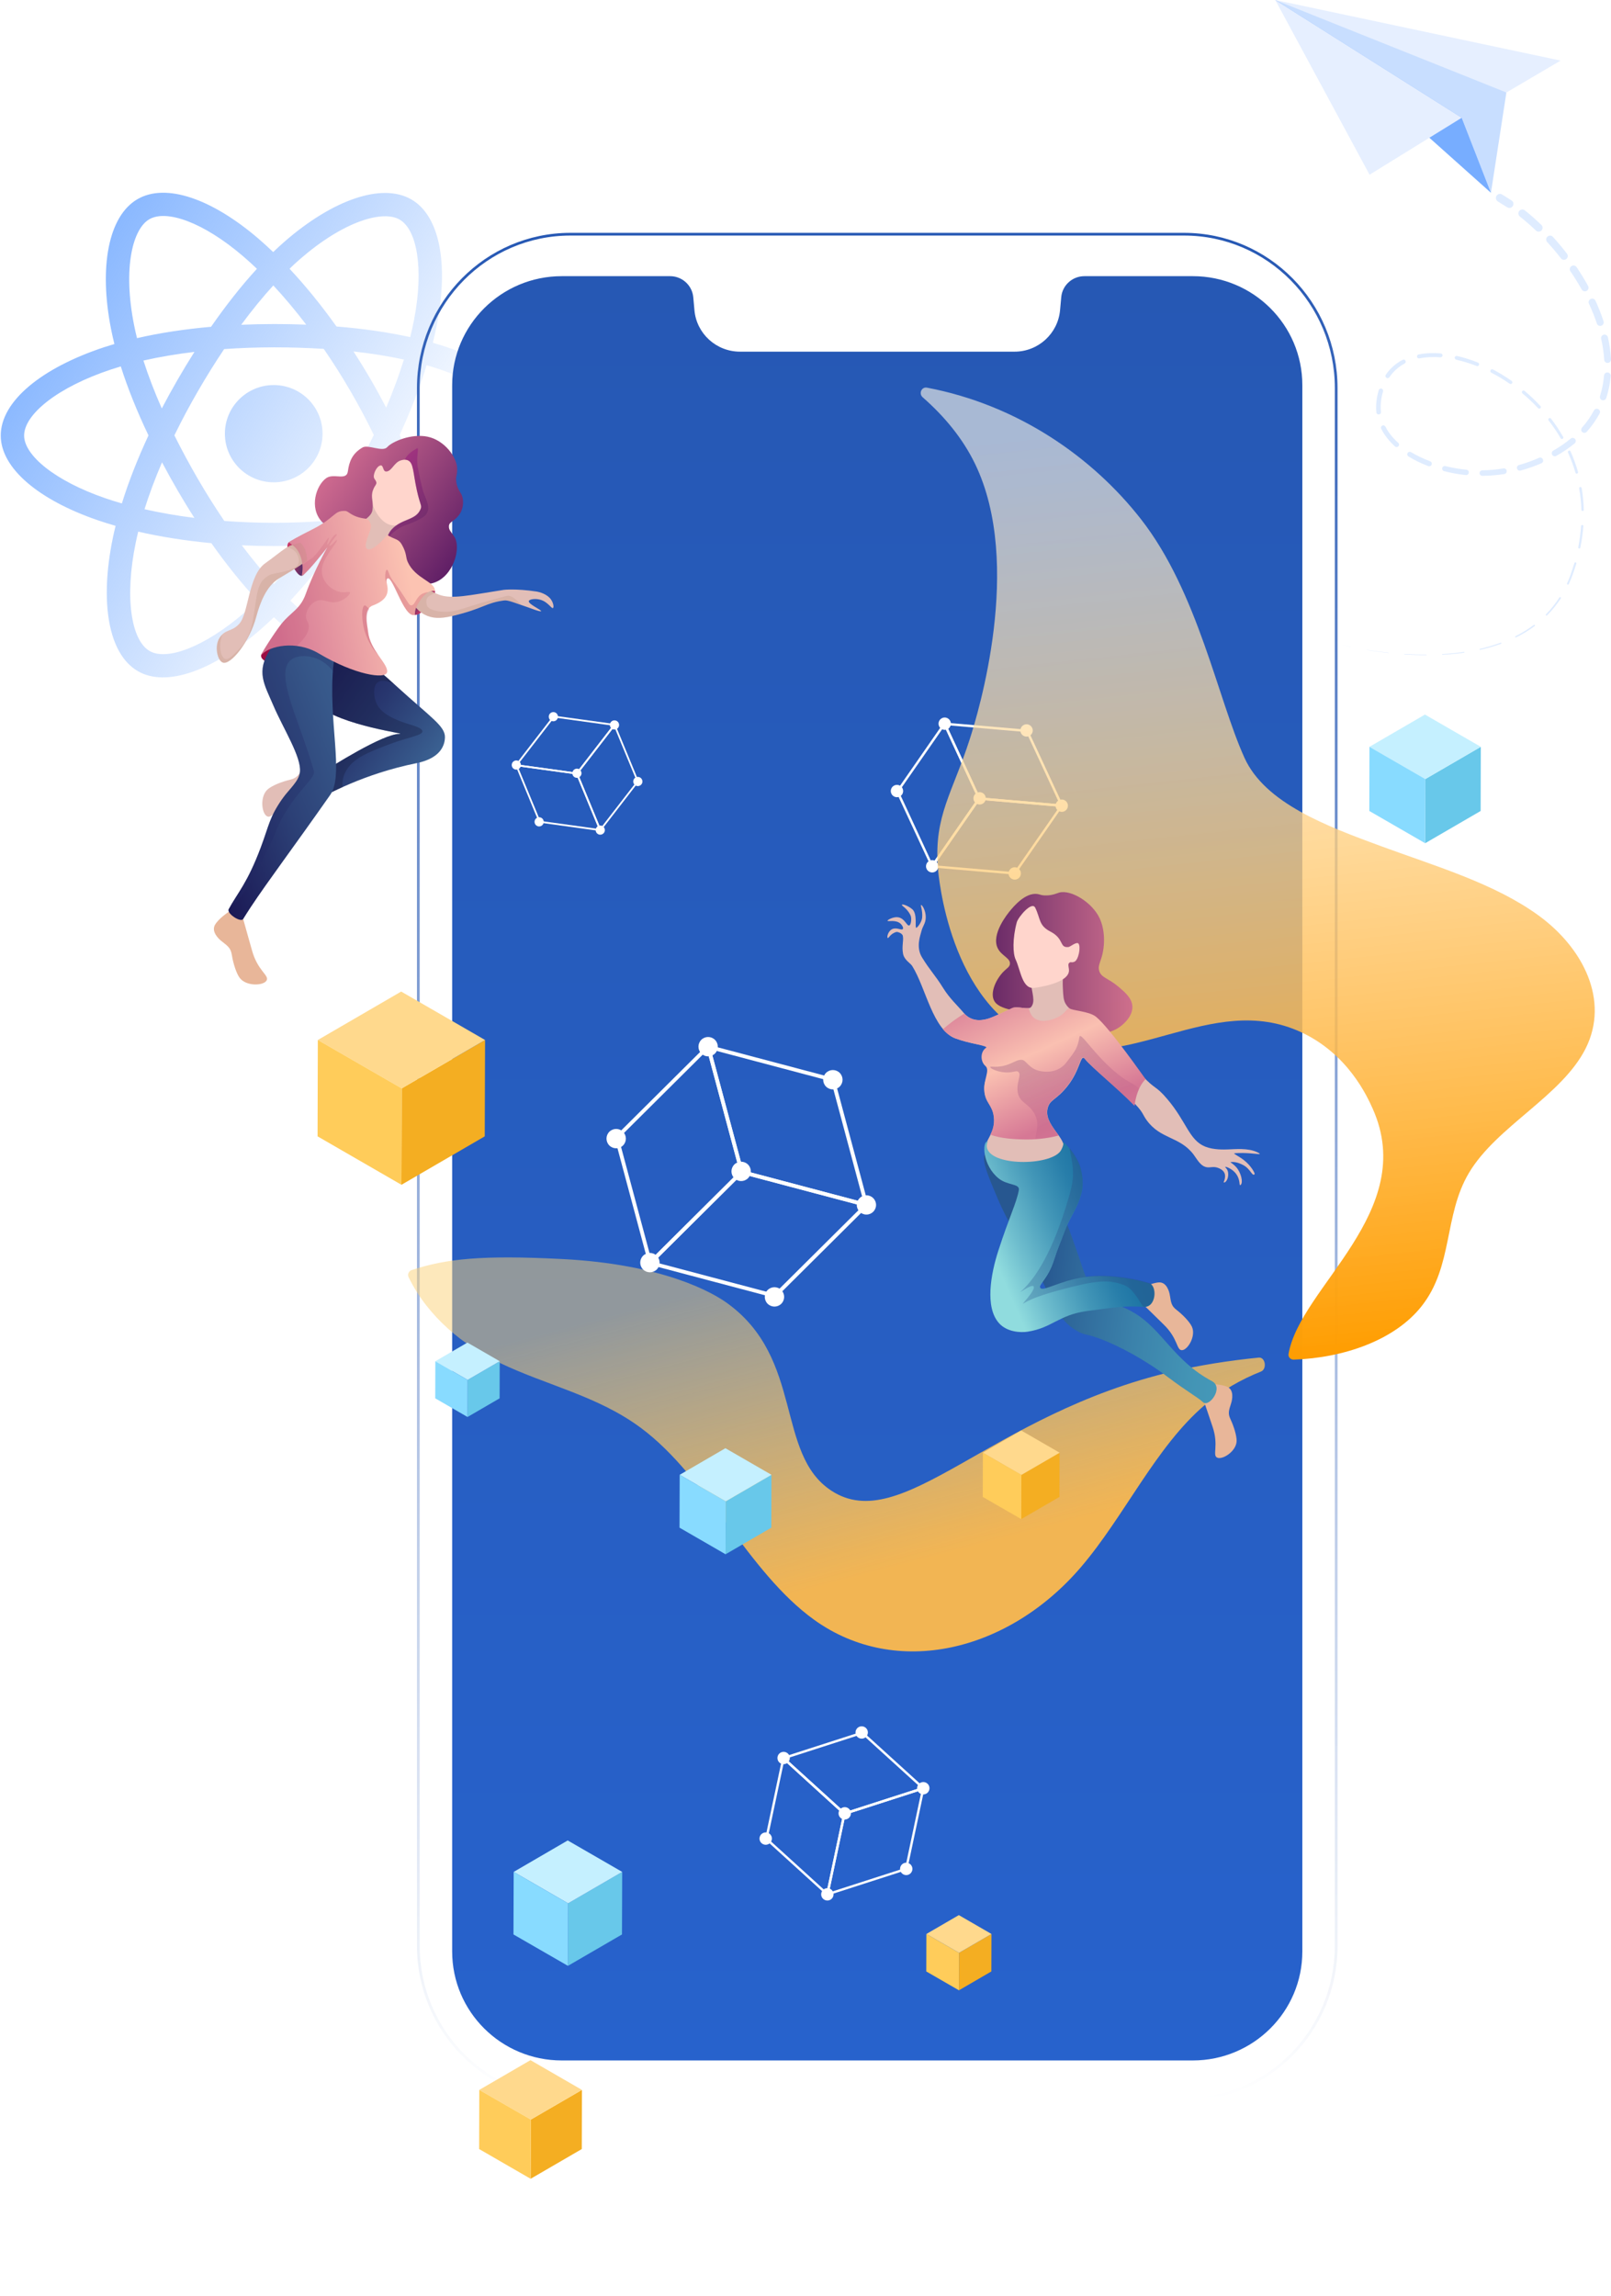 <svg width="595" height="848" viewBox="0 0 595 848" fill="none" xmlns="http://www.w3.org/2000/svg">
<path d="M101.095 142.215C91.135 142.215 83.061 150.256 83.061 160.176C83.061 170.096 91.135 178.137 101.095 178.137C111.056 178.137 119.13 170.096 119.13 160.176C119.139 150.266 111.065 142.215 101.095 142.215Z" fill="url(#paint0_linear_3786_2806)"/>
<path d="M36.193 192.173C38.344 192.911 40.514 193.586 42.692 194.215C42.326 195.683 41.997 197.151 41.685 198.628C36.76 222.424 39.983 241.598 50.968 247.908C61.505 253.962 78.744 247.652 96.147 232.563C97.859 231.077 99.543 229.536 101.173 227.968C102.272 229.016 103.389 230.037 104.524 231.05C122.769 247.178 141.06 253.98 152.037 247.643C162.565 241.571 165.687 223.555 161.256 200.999C160.816 198.765 160.313 196.54 159.764 194.334C162.354 193.604 164.854 192.82 167.243 191.991C188.619 184.569 202.278 172.935 202.278 160.864C202.278 148.391 187.622 135.891 165.339 128.306C163.535 127.695 161.714 127.129 159.873 126.601C160.468 124.221 160.999 121.823 161.457 119.416C165.687 97.252 162.382 79.664 151.881 73.629C141.033 67.401 122.833 73.802 105.11 89.228C103.709 90.45 102.299 91.745 100.898 93.094C99.122 91.389 97.301 89.739 95.442 88.134C78.277 73.419 61.322 67.483 50.831 73.528C39.992 79.774 36.476 98.674 41.044 121.677C41.392 123.437 41.804 125.224 42.253 127.056C40.971 127.43 39.717 127.822 38.499 128.224C15.338 135.864 0.278 148.218 0.278 160.855C0.278 172.981 14.377 184.697 36.193 192.173ZM90.489 226.081C75.576 239.009 61.634 244.106 55.289 240.459C48.524 236.575 45.897 220.902 50.144 200.36C50.419 199.02 50.73 197.689 51.051 196.358C59.427 198.282 68.527 199.713 78.057 200.607C83.605 208.475 89.363 215.632 95.131 221.832C93.62 223.291 92.073 224.704 90.489 226.081ZM142.635 150.552C140.804 147.042 138.9 143.568 136.904 140.14C134.872 136.648 132.757 133.202 130.56 129.81C137.179 130.548 143.413 131.542 149.181 132.791C147.395 138.526 145.198 144.489 142.635 150.552ZM142.644 170.765C145.162 176.701 147.304 182.536 149.062 188.17C143.294 189.456 137.151 190.504 130.752 191.298C132.894 187.97 134.963 184.587 136.941 181.159C138.927 177.74 140.822 174.275 142.644 170.765ZM138.058 160.654C135.403 166.17 132.528 171.577 129.461 176.874C126.394 182.171 123.126 187.35 119.666 192.401C113.66 192.857 107.499 193.094 101.274 193.094C95.021 193.094 88.851 192.857 82.845 192.401C79.421 187.359 76.171 182.198 73.114 176.929C70.038 171.641 67.136 166.261 64.407 160.791C67.108 155.266 70.001 149.832 73.086 144.507C76.144 139.21 79.376 134.022 82.781 128.935C88.778 128.506 94.966 128.287 101.283 128.287C107.572 128.287 113.688 128.479 119.574 128.862C123.062 133.931 126.358 139.137 129.443 144.462C132.519 149.741 135.394 155.147 138.058 160.654ZM65.616 140.204C63.584 143.714 61.634 147.27 59.757 150.862C57.056 144.735 54.777 138.8 52.973 133.165C58.832 131.834 65.158 130.758 71.814 129.965C69.681 133.338 67.612 136.748 65.616 140.204ZM59.839 170.756C61.707 174.285 63.648 177.777 65.653 181.223C67.63 184.624 69.671 187.979 71.795 191.279C65.35 190.468 59.171 189.392 53.376 188.07C55.115 182.527 57.285 176.71 59.839 170.756ZM101.182 215.696C97.2 211.402 93.218 206.606 89.299 201.4C97.255 201.774 105.219 201.774 113.175 201.409C109.248 206.56 105.219 211.347 101.182 215.696ZM147.716 240.212C140.96 244.106 126.01 238.553 110.264 224.622C109.257 223.728 108.25 222.798 107.234 221.832C113.102 215.559 118.897 208.411 124.444 200.625C133.947 199.749 143.038 198.336 151.396 196.449C151.909 198.5 152.376 200.57 152.788 202.649C156.578 221.978 154.06 236.547 147.716 240.212ZM157.566 134.888C159.242 135.362 160.908 135.882 162.556 136.447C172.406 139.803 180.536 144.161 186.12 148.911C191.128 153.187 193.664 157.427 193.664 160.873C193.664 168.194 182.696 177.539 164.405 183.894C162.107 184.688 159.791 185.417 157.457 186.073C154.93 177.886 151.616 169.325 147.615 160.663C151.652 151.865 155.012 143.167 157.566 134.888ZM110.795 95.711C118.631 88.891 126.486 84.05 133.407 81.615C139.623 79.427 144.576 79.363 147.569 81.087C153.941 84.743 156.587 98.875 152.98 117.83C152.55 120.073 152.055 122.297 151.506 124.513C143.23 122.689 134.075 121.376 124.28 120.592C118.695 112.76 112.836 105.558 106.941 99.257C108.204 98.036 109.486 96.85 110.795 95.711ZM100.944 105.421C105.036 109.815 109.11 114.675 113.102 119.908C109.238 119.753 105.293 119.68 101.283 119.68C97.163 119.68 93.099 119.772 89.089 119.954C93.016 114.629 96.989 109.761 100.944 105.421ZM48.542 93.468C49.742 87.013 52.168 82.7 55.152 80.977C61.515 77.303 75.137 82.08 89.812 94.662C91.496 96.103 93.19 97.644 94.893 99.276C89.199 105.476 83.513 112.687 77.957 120.693C68.188 121.559 58.96 122.963 50.602 124.896C50.19 123.236 49.824 121.613 49.513 120.027C47.489 109.852 47.206 100.652 48.542 93.468ZM41.218 136.393C42.326 136.028 43.461 135.672 44.615 135.335C47.169 143.395 50.62 151.965 54.841 160.818C50.813 169.461 47.499 177.922 45.008 185.937C42.94 185.344 40.935 184.715 39.003 184.049C20.309 177.64 8.911 168.167 8.911 160.864C8.902 153.087 21.224 142.985 41.218 136.393Z" fill="url(#paint1_linear_3786_2806)"/>
<path d="M210.667 86.498H437.308C468.319 86.498 493.5 111.939 493.5 143.325V718.671C493.5 750.057 468.319 775.498 437.308 775.498H210.667C179.656 775.498 154.5 750.057 154.5 718.671V143.325C154.5 111.939 179.656 86.498 210.667 86.498Z" stroke="url(#paint2_linear_3786_2806)"/>
<path opacity="0.05" d="M520.353 660.269L450.647 619.882C445.353 616.775 439.177 615 433 615C426.824 615 420.647 616.775 415.353 619.882L345.647 660.269C334.618 666.482 328 678.465 328 690.891V772.109C328 784.535 334.618 796.518 345.647 802.731L415.353 843.118C420.647 846.225 426.824 848 433 848C439.177 848 445.353 846.225 450.647 843.118L520.353 802.731C531.382 796.518 538 784.535 538 772.109V690.891C538 678.465 530.941 666.482 520.353 660.269Z" fill="white"/>
<path opacity="0.05" d="M552.328 726.589L510.172 701.975C506.971 700.082 503.235 699 499.5 699C495.765 699 492.03 700.082 488.828 701.975L446.672 726.589C440.002 730.375 436 737.678 436 745.251V794.749C436 802.322 440.002 809.625 446.672 813.411L488.828 838.025C492.03 839.918 495.765 841 499.5 841C503.235 841 506.971 839.918 510.172 838.025L552.328 813.411C558.998 809.625 563 802.322 563 794.749V745.251C563 737.678 558.731 730.375 552.328 726.589Z" fill="white"/>
<path d="M481 142.265V720.732C481 742.975 462.885 760.998 440.527 760.998H207.473C185.115 760.998 167 742.975 167 720.732V142.29C167 120.046 185.14 101.998 207.498 101.998H247.488C251.934 101.998 255.644 105.385 256.05 109.783L256.482 114.561C257.244 123.231 264.561 129.879 273.301 129.879H374.724C383.439 129.879 390.73 123.231 391.518 114.561L391.95 109.783C392.331 105.385 396.041 101.998 400.512 101.998H440.553C462.885 101.998 481 120.021 481 142.265Z" fill="url(#paint3_linear_3786_2806)"/>
<g clip-path="url(#clip0_3786_2806)">
<g opacity="0.7">
<path d="M553.272 74.46L556.608 76.531L556.689 76.571C557.392 77.014 558.317 76.793 558.739 76.089C559.181 75.385 558.96 74.48 558.277 74.038L554.799 71.846C554.096 71.404 553.171 71.605 552.729 72.308C552.287 73.012 552.488 73.937 553.191 74.38L553.272 74.46Z" fill="#D2E4FF"/>
<path d="M561.352 79.99C563.402 81.618 565.392 83.348 567.282 85.157C567.864 85.7 568.769 85.68 569.332 85.117C569.875 84.534 569.854 83.629 569.292 83.086C567.342 81.196 565.312 79.386 563.181 77.697C562.538 77.195 561.613 77.295 561.111 77.919C560.608 78.542 560.709 79.487 561.352 79.99Z" fill="#D2E4FF"/>
<path d="M571.422 89.4C573.211 91.331 574.9 93.341 576.528 95.433C577.01 96.036 577.875 96.157 578.498 95.674C579.101 95.191 579.221 94.327 578.759 93.724C577.111 91.572 575.382 89.501 573.553 87.49C573.03 86.907 572.126 86.867 571.543 87.389C570.94 87.912 570.9 88.797 571.422 89.4Z" fill="#D2E4FF"/>
<path d="M580.005 100.198C581.493 102.37 582.88 104.602 584.166 106.914C584.528 107.558 585.352 107.799 586.015 107.437C586.658 107.075 586.9 106.251 586.538 105.607C585.231 103.235 583.824 100.922 582.297 98.67C581.875 98.047 581.01 97.866 580.387 98.288C579.744 98.71 579.583 99.575 580.005 100.198Z" fill="#D2E4FF"/>
<path d="M586.859 112.183C587.965 114.555 588.95 117.009 589.774 119.482C589.995 120.166 590.739 120.528 591.422 120.306C592.106 120.085 592.467 119.341 592.246 118.657C591.402 116.064 590.397 113.53 589.272 111.057C588.97 110.393 588.186 110.091 587.503 110.413C586.839 110.715 586.538 111.499 586.859 112.183Z" fill="#D2E4FF"/>
<path d="M591.362 125.132C591.945 127.686 592.327 130.26 592.488 132.854C592.528 133.557 593.131 134.08 593.814 134.04C594.518 134 595.04 133.417 595 132.713C594.859 129.978 594.457 127.244 593.875 124.589C593.714 123.886 593.03 123.463 592.347 123.604C591.663 123.745 591.201 124.449 591.362 125.132Z" fill="#D2E4FF"/>
<path d="M592.427 138.685C592.206 141.259 591.724 143.813 590.94 146.266C590.739 146.909 591.081 147.593 591.724 147.794C592.367 147.995 593.03 147.653 593.251 147.01C594.116 144.376 594.638 141.641 594.9 138.906C594.96 138.223 594.457 137.619 593.774 137.559C593.091 137.499 592.488 138.001 592.427 138.685Z" fill="#D2E4FF"/>
<path d="M588.709 151.594C587.503 153.867 586.015 155.998 584.287 157.928C583.864 158.411 583.905 159.155 584.387 159.577C584.869 160 585.593 159.959 586.035 159.477C587.864 157.426 589.493 155.153 590.799 152.72C591.121 152.137 590.9 151.413 590.317 151.112C589.734 150.81 589.03 151.011 588.709 151.594Z" fill="#D2E4FF"/>
<path d="M580.106 161.99C578.116 163.659 575.945 165.127 573.674 166.434C573.131 166.736 572.95 167.419 573.272 167.962C573.573 168.505 574.256 168.686 574.799 168.385C577.171 167.037 579.442 165.509 581.573 163.76C582.055 163.358 582.136 162.634 581.734 162.151C581.312 161.648 580.608 161.568 580.106 161.99Z" fill="#D2E4FF"/>
<path d="M568.427 169.088C566.035 170.154 563.563 171.039 561.03 171.743C560.467 171.903 560.126 172.487 560.287 173.05C560.447 173.613 561.03 173.954 561.593 173.794C564.226 173.09 566.799 172.185 569.292 171.099C569.854 170.858 570.096 170.214 569.854 169.651C569.613 169.088 568.99 168.847 568.427 169.088Z" fill="#D2E4FF"/>
<path d="M555.282 173.009C552.689 173.432 550.076 173.673 547.462 173.713C546.9 173.713 546.457 174.176 546.457 174.739C546.457 175.302 546.92 175.744 547.483 175.744C550.196 175.724 552.93 175.503 555.603 175.081C556.166 175 556.568 174.457 556.467 173.874C556.407 173.311 555.864 172.909 555.282 173.009Z" fill="#D2E4FF"/>
<path d="M541.573 173.472C538.96 173.231 536.367 172.768 533.834 172.145C533.312 172.024 532.789 172.326 532.668 172.849C532.548 173.371 532.849 173.894 533.372 174.015C536.005 174.698 538.699 175.181 541.392 175.463C541.935 175.523 542.437 175.121 542.478 174.578C542.538 174.015 542.136 173.532 541.573 173.472Z" fill="#D2E4FF"/>
<path d="M528.206 170.375C525.754 169.45 523.382 168.324 521.151 166.997C520.709 166.736 520.146 166.876 519.885 167.319C519.623 167.761 519.764 168.324 520.186 168.586C522.518 170.013 524.99 171.18 527.523 172.165C528.005 172.346 528.568 172.105 528.749 171.622C528.95 171.119 528.709 170.556 528.206 170.375Z" fill="#D2E4FF"/>
<path d="M516.427 163.559C514.498 161.849 512.829 159.839 511.684 157.566C511.462 157.144 510.94 156.963 510.518 157.184C510.096 157.406 509.915 157.928 510.136 158.351C511.382 160.864 513.191 163.056 515.221 164.886C515.583 165.228 516.166 165.187 516.488 164.825C516.829 164.464 516.809 163.9 516.427 163.559Z" fill="#D2E4FF"/>
<path d="M510.035 152.137C509.754 149.604 510.076 147.03 510.819 144.557C510.94 144.114 510.699 143.652 510.256 143.531C509.814 143.41 509.372 143.652 509.231 144.074C508.427 146.708 508.045 149.523 508.347 152.318C508.387 152.781 508.809 153.123 509.292 153.082C509.774 153.042 510.096 152.62 510.035 152.137Z" fill="#D2E4FF"/>
<path d="M513.171 139.308C514.578 137.197 516.528 135.468 518.779 134.261C519.161 134.06 519.302 133.598 519.101 133.216C518.9 132.834 518.437 132.693 518.055 132.894C515.583 134.181 513.392 136.071 511.824 138.404C511.583 138.765 511.663 139.268 512.045 139.53C512.407 139.791 512.91 139.69 513.171 139.308Z" fill="#D2E4FF"/>
<path d="M524.226 132.371C526.759 131.868 529.392 131.768 532.005 131.969C532.407 131.989 532.749 131.687 532.789 131.305C532.809 130.903 532.528 130.561 532.126 130.521C529.412 130.3 526.658 130.38 523.945 130.903C523.543 130.984 523.261 131.386 523.342 131.788C523.422 132.19 523.804 132.452 524.226 132.371Z" fill="#D2E4FF"/>
<path d="M537.834 132.854C540.407 133.437 542.92 134.221 545.372 135.186C545.714 135.327 546.116 135.146 546.256 134.804C546.397 134.462 546.216 134.06 545.875 133.919C543.362 132.914 540.789 132.069 538.136 131.466C537.754 131.386 537.372 131.607 537.292 131.989C537.211 132.371 537.452 132.753 537.834 132.854Z" fill="#D2E4FF"/>
<path d="M550.779 137.639C553.131 138.846 555.402 140.213 557.573 141.721C557.854 141.922 558.256 141.842 558.457 141.56C558.658 141.279 558.578 140.877 558.297 140.676C556.086 139.127 553.774 137.72 551.402 136.453C551.081 136.292 550.679 136.413 550.518 136.735C550.337 137.076 550.457 137.479 550.779 137.639Z" fill="#D2E4FF"/>
<path d="M562.317 145.321C564.347 147.01 566.277 148.84 568.086 150.75C568.307 150.991 568.668 150.991 568.91 150.77C569.151 150.549 569.151 150.187 568.93 149.946C567.101 147.975 565.151 146.105 563.081 144.376C562.819 144.154 562.437 144.195 562.216 144.456C562.015 144.717 562.055 145.099 562.317 145.321Z" fill="#D2E4FF"/>
<path d="M571.965 155.294C573.593 157.385 575.081 159.577 576.407 161.87C576.548 162.131 576.89 162.211 577.131 162.071C577.392 161.93 577.473 161.588 577.332 161.347C575.985 159.014 574.498 156.762 572.849 154.611C572.668 154.369 572.307 154.309 572.065 154.51C571.804 154.691 571.764 155.033 571.965 155.294Z" fill="#D2E4FF"/>
<path d="M579.121 167.158C580.206 169.571 581.131 172.064 581.875 174.598C581.955 174.859 582.216 175 582.478 174.92C582.739 174.839 582.88 174.578 582.819 174.316C582.076 171.723 581.171 169.189 580.065 166.716C579.945 166.454 579.643 166.334 579.382 166.454C579.121 166.575 579.02 166.897 579.121 167.158Z" fill="#D2E4FF"/>
<path d="M583.241 180.409C583.704 183.023 583.985 185.657 584.065 188.312C584.065 188.553 584.266 188.734 584.528 188.734C584.769 188.734 584.95 188.533 584.95 188.292C584.869 185.597 584.628 182.923 584.166 180.248C584.126 179.987 583.885 179.826 583.623 179.866C583.362 179.906 583.181 180.148 583.241 180.409Z" fill="#D2E4FF"/>
<path d="M583.945 194.264C583.764 196.918 583.402 199.552 582.9 202.146C582.859 202.367 583 202.568 583.201 202.608C583.402 202.649 583.623 202.508 583.663 202.307C584.206 199.673 584.588 196.998 584.789 194.324C584.809 194.103 584.628 193.902 584.407 193.882C584.166 193.861 583.965 194.022 583.945 194.264Z" fill="#D2E4FF"/>
<path d="M581.473 207.957C580.668 210.491 579.905 213.044 578.779 215.437C578.699 215.598 578.779 215.819 578.94 215.9C579.101 215.98 579.322 215.9 579.402 215.739C580.568 213.306 581.372 210.732 582.196 208.178C582.256 207.977 582.156 207.776 581.955 207.716C581.754 207.635 581.553 207.736 581.473 207.957Z" fill="#D2E4FF"/>
<path d="M575.925 220.686C574.498 222.918 572.829 224.989 570.98 226.879C570.859 226.999 570.859 227.18 570.98 227.281C571.101 227.402 571.282 227.402 571.382 227.281C573.292 225.371 574.98 223.279 576.467 221.027C576.568 220.887 576.528 220.686 576.367 220.585C576.206 220.484 576.025 220.525 575.925 220.686Z" fill="#D2E4FF"/>
<path d="M566.498 230.8C564.387 232.388 562.096 233.796 559.724 234.982C559.603 235.043 559.563 235.183 559.623 235.304C559.684 235.425 559.824 235.465 559.945 235.405C562.357 234.218 564.668 232.831 566.819 231.222C566.94 231.142 566.96 230.961 566.88 230.84C566.799 230.719 566.618 230.719 566.498 230.8Z" fill="#D2E4FF"/>
<path d="M554.236 237.375C551.744 238.3 549.171 239.044 546.578 239.647C546.478 239.667 546.417 239.768 546.437 239.869C546.457 239.969 546.558 240.029 546.658 240.009C549.272 239.426 551.864 238.702 554.377 237.777C554.498 237.737 554.558 237.616 554.518 237.496C554.478 237.395 554.357 237.335 554.236 237.375Z" fill="#D2E4FF"/>
<path d="M540.689 240.753C538.055 241.156 535.402 241.417 532.729 241.578C532.648 241.578 532.588 241.638 532.608 241.719C532.608 241.799 532.669 241.859 532.749 241.839C535.422 241.698 538.076 241.437 540.729 241.075C540.829 241.055 540.89 240.975 540.869 240.894C540.849 240.814 540.789 240.733 540.689 240.753Z" fill="#D2E4FF"/>
<path d="M526.739 241.759C524.065 241.779 521.412 241.698 518.739 241.538C518.699 241.538 518.658 241.578 518.638 241.618C518.638 241.658 518.679 241.698 518.719 241.719C521.392 241.899 524.065 242 526.739 242C526.799 242 526.859 241.94 526.859 241.879C526.859 241.819 526.819 241.759 526.739 241.759Z" fill="#D2E4FF"/>
<path d="M512.769 241.055C510.116 240.773 507.462 240.432 504.829 240.009C504.809 240.009 504.789 240.029 504.789 240.029C504.789 240.05 504.809 240.07 504.809 240.07C507.442 240.512 510.096 240.874 512.749 241.176C512.789 241.176 512.809 241.156 512.829 241.115C512.829 241.075 512.789 241.055 512.769 241.055Z" fill="#D2E4FF"/>
<path d="M498.9 238.903L494.98 238.019L498.88 238.944L498.9 238.923V238.903Z" fill="#D2E4FF"/>
</g>
<path d="M534.558 20.953C534.377 20.53 556.367 34.163 556.367 34.163L550.658 71.203L539.885 43.494L511.483 38.085L471 0L534.558 20.953Z" fill="#C8DEFF"/>
<path d="M471 0L550.658 71.203L539.864 43.494L471 0Z" fill="#77ADFF"/>
<path d="M471 0L576.387 22.38L556.367 34.163L471 0L539.864 43.494L505.834 64.527L471 0Z" fill="#E6EFFF"/>
</g>
<path d="M433.349 506.492C365.648 522.195 333.122 567.697 307.022 550.542C286.291 536.912 296.988 501.742 268.506 481.246C263.32 477.511 245.198 466.903 207.5 465C178.143 463.514 164.868 464.85 152.046 469.085C150.939 469.451 150.403 470.699 150.917 471.746C158.219 486.617 171.259 496.942 184.415 503.278C201.791 511.665 220.746 515.5 236.755 527.411C261.22 545.609 276.032 580.511 300.708 598.258C331.008 620.036 372.497 610.07 399.245 578.777C415.367 559.916 426.838 534.374 444.948 518.939C451.422 513.424 458.429 509.464 465.729 506.561C468.024 505.649 467.358 501.165 464.901 501.409C453.655 502.526 442.81 504.3 433.349 506.492Z" fill="url(#paint4_linear_3786_2806)"/>
<g filter="url(#filter0_d_3786_2806)">
<g opacity="0.2">
<g opacity="0.2">
<g opacity="0.2">
<path opacity="0.2" d="M268.06 550.522L291.286 537.039L291.207 563.887L267.981 577.389L268.06 550.522Z" fill="#68C8EA"/>
</g>
<g opacity="0.2">
<path opacity="0.2" d="M244.696 537.039L267.902 523.536L291.285 537.039L268.06 550.521L244.696 537.039Z" fill="#C5F0FF"/>
</g>
<g opacity="0.2">
<path opacity="0.2" d="M268.06 550.522L267.981 577.389L244.617 563.887L244.696 537.039L268.06 550.522Z" fill="#88DBFF"/>
</g>
</g>
</g>
<path d="M268.04 550.502L284.928 540.7L284.869 560.225L267.981 570.047L268.04 550.502Z" fill="#68C8EA"/>
<path d="M251.034 540.7L267.922 530.878L284.928 540.7L268.04 550.502L251.034 540.7Z" fill="#C5F0FF"/>
<path d="M268.04 550.502L267.981 570.047L250.975 560.225L251.034 540.7L268.04 550.502Z" fill="#88DBFF"/>
<g opacity="0.2">
<g opacity="0.2">
<g opacity="0.2">
<path opacity="0.2" d="M526.461 283.753L554.647 267.376L554.549 299.971L526.363 316.348L526.461 283.753Z" fill="#68C8EA"/>
</g>
<g opacity="0.2">
<path opacity="0.2" d="M498.098 267.376L526.284 251L554.647 267.376L526.462 283.752L498.098 267.376Z" fill="#C5F0FF"/>
</g>
<g opacity="0.2">
<path opacity="0.2" d="M526.462 283.753L526.363 316.348L498 299.971L498.098 267.376L526.462 283.753Z" fill="#88DBFF"/>
</g>
</g>
</g>
<path d="M526.422 283.733L546.912 271.825L546.853 295.523L526.363 307.431L526.422 283.733Z" fill="#68C8EA"/>
<path d="M505.795 271.825L526.284 259.917L546.912 271.825L526.422 283.733L505.795 271.825Z" fill="#C5F0FF"/>
<path d="M526.422 283.733L526.363 307.431L505.735 295.523L505.794 271.825L526.422 283.733Z" fill="#88DBFF"/>
<g opacity="0.2">
<g opacity="0.2">
<g opacity="0.2">
<path opacity="0.2" d="M172.735 505.645L189.033 496.177L188.974 515.033L172.676 524.501L172.735 505.645Z" fill="#68C8EA"/>
</g>
<g opacity="0.2">
<path opacity="0.2" d="M156.339 496.177L172.637 486.709L189.033 496.177L172.735 505.644L156.339 496.177Z" fill="#C5F0FF"/>
</g>
<g opacity="0.2">
<path opacity="0.2" d="M172.735 505.645L172.676 524.501L156.28 515.033L156.339 496.177L172.735 505.645Z" fill="#88DBFF"/>
</g>
</g>
</g>
<path d="M172.716 505.645L184.565 498.756L184.525 512.455L172.676 519.344L172.716 505.645Z" fill="#68C8EA"/>
<path d="M160.788 498.756L172.637 491.867L184.565 498.756L172.716 505.645L160.788 498.756Z" fill="#C5F0FF"/>
<path d="M172.716 505.645L172.676 519.344L160.749 512.455L160.788 498.756L172.716 505.645Z" fill="#88DBFF"/>
<g opacity="0.2">
<g opacity="0.2">
<g opacity="0.2">
<path opacity="0.2" d="M209.857 698.99L237.315 683.027L237.236 714.795L209.759 730.738L209.857 698.99Z" fill="#68C8EA"/>
</g>
<g opacity="0.2">
<path opacity="0.2" d="M182.223 683.027L209.68 667.064L237.315 683.027L209.857 698.99L182.223 683.027Z" fill="#C5F0FF"/>
</g>
<g opacity="0.2">
<path opacity="0.2" d="M209.857 698.99L209.759 730.738L182.124 714.795L182.223 683.027L209.857 698.99Z" fill="#88DBFF"/>
</g>
</g>
</g>
<path d="M209.818 698.97L229.796 687.357L229.717 710.465L209.759 722.058L209.818 698.97Z" fill="#68C8EA"/>
<path d="M189.722 687.357L209.68 675.744L229.796 687.357L209.818 698.97L189.722 687.357Z" fill="#C5F0FF"/>
<path d="M209.818 698.97L209.759 722.058L189.643 710.465L189.722 687.357L209.818 698.97Z" fill="#88DBFF"/>
<path d="M148.368 397.979L179.152 380.107L179.034 415.694L148.269 433.585L148.368 397.979Z" fill="#F4AE22"/>
<path d="M117.387 380.107L148.171 362.215L179.152 380.107L148.368 397.979L117.387 380.107Z" fill="#FFD98D"/>
<path d="M148.368 397.979L148.269 433.585L117.289 415.694L117.387 380.107L148.368 397.979Z" fill="#FFCC5A"/>
<g opacity="0.2">
<g opacity="0.2">
<g opacity="0.2">
<path opacity="0.2" d="M148.427 398.018L188.875 374.517L188.738 421.303L148.289 444.804L148.427 398.018Z" fill="#F4AE22"/>
</g>
<g opacity="0.2">
<path opacity="0.2" d="M107.703 374.497L148.151 350.996L188.875 374.517L148.427 398.018L107.703 374.497Z" fill="#FFD98D"/>
</g>
<g opacity="0.2">
<path opacity="0.2" d="M148.427 398.018L148.289 444.804L107.565 421.283L107.703 374.497L148.427 398.018Z" fill="#FFCC5A"/>
</g>
</g>
</g>
<path d="M196.057 778.836L214.932 767.873L214.873 789.721L195.978 800.704L196.057 778.836Z" fill="#F4AE22"/>
<path d="M177.023 767.872L195.919 756.889L214.932 767.872L196.057 778.836L177.023 767.872Z" fill="#FFD98D"/>
<path d="M196.057 778.836L195.978 800.704L176.964 789.721L177.023 767.873L196.057 778.836Z" fill="#FFCC5A"/>
<g opacity="0.2">
<g opacity="0.2">
<g opacity="0.2">
<path opacity="0.2" d="M196.076 778.855L220.916 764.428L220.837 793.145L195.997 807.592L196.076 778.855Z" fill="#F4AE22"/>
</g>
<g opacity="0.2">
<path opacity="0.2" d="M171.079 764.428L195.919 750L220.916 764.428L196.076 778.855L171.079 764.428Z" fill="#FFD98D"/>
</g>
<g opacity="0.2">
<path opacity="0.2" d="M196.076 778.855L195.997 807.592L171 793.145L171.079 764.428L196.076 778.855Z" fill="#FFCC5A"/>
</g>
</g>
</g>
<path d="M354.212 717.236L366.179 710.288L366.14 724.125L354.172 731.092L354.212 717.236Z" fill="#F4AE22"/>
<path d="M342.146 710.288L354.133 703.32L366.179 710.288L354.212 717.236L342.146 710.288Z" fill="#FFD98D"/>
<path d="M354.212 717.236L354.172 731.092L342.107 724.125L342.146 710.288L354.212 717.236Z" fill="#FFCC5A"/>
<g opacity="0.2">
<g opacity="0.2">
<g opacity="0.2">
<path opacity="0.2" d="M354.212 717.255L369.958 708.103L369.899 726.309L354.172 735.442L354.212 717.255Z" fill="#F4AE22"/>
</g>
<g opacity="0.2">
<path opacity="0.2" d="M338.387 708.103L354.113 698.97L369.958 708.103L354.212 717.255L338.387 708.103Z" fill="#FFD98D"/>
</g>
<g opacity="0.2">
<path opacity="0.2" d="M354.212 717.255L354.172 735.442L338.328 726.309L338.387 708.103L354.212 717.255Z" fill="#FFCC5A"/>
</g>
</g>
</g>
<path d="M377.221 540.74L391.354 532.532L391.294 548.869L377.182 557.057L377.221 540.74Z" fill="#F4AE22"/>
<path d="M363.01 532.532L377.142 524.324L391.353 532.532L377.221 540.74L363.01 532.532Z" fill="#FFD98D"/>
<path d="M377.221 540.74L377.182 557.057L362.971 548.869L363.01 532.532L377.221 540.74Z" fill="#FFCC5A"/>
<g opacity="0.2">
<g opacity="0.2">
<g opacity="0.2">
<path opacity="0.2" d="M377.241 540.739L395.802 529.973L395.743 551.427L377.182 562.213L377.241 540.739Z" fill="#F4AE22"/>
</g>
<g opacity="0.2">
<path opacity="0.2" d="M358.562 529.973L377.123 519.187L395.802 529.973L377.241 540.739L358.562 529.973Z" fill="#FFD98D"/>
</g>
<g opacity="0.2">
<path opacity="0.2" d="M377.241 540.739L377.182 562.213L358.503 551.427L358.562 529.973L377.241 540.739Z" fill="#FFCC5A"/>
</g>
</g>
</g>
<path d="M286.203 475.333C286.144 475.333 286.085 475.333 286.026 475.314L239.968 463.11C239.732 463.051 239.535 462.854 239.476 462.618C239.417 462.382 239.476 462.126 239.653 461.949L273.449 428.35C273.626 428.173 273.882 428.094 274.118 428.173L320.176 440.377C320.412 440.436 320.609 440.632 320.668 440.869C320.727 441.105 320.668 441.361 320.491 441.538L286.695 475.137C286.557 475.255 286.38 475.333 286.203 475.333ZM241.483 462.067L285.987 473.857L318.64 441.4L274.137 429.61L241.483 462.067Z" fill="white"/>
<path d="M319.999 441.735C319.94 441.735 319.88 441.735 319.821 441.715L273.763 429.511C273.527 429.452 273.33 429.256 273.271 429.019L260.871 382.765C260.812 382.528 260.871 382.273 261.048 382.095C261.225 381.918 261.481 381.839 261.718 381.918L307.776 394.122C308.012 394.181 308.209 394.378 308.268 394.614L320.668 440.869C320.727 441.105 320.668 441.361 320.491 441.538C320.353 441.656 320.176 441.735 319.999 441.735ZM274.492 428.271L318.995 440.062L307.008 395.362L262.505 383.572L274.492 428.271Z" fill="white"/>
<path d="M240.125 463.13C240.066 463.13 240.007 463.13 239.948 463.11C239.712 463.051 239.515 462.854 239.456 462.618L227.056 416.363C226.997 416.127 227.056 415.871 227.233 415.694L261.029 382.095C261.206 381.918 261.462 381.859 261.698 381.918C261.934 381.977 262.131 382.174 262.19 382.41L274.59 428.665C274.649 428.901 274.59 429.157 274.413 429.334L240.617 462.933C240.499 463.051 240.322 463.13 240.125 463.13ZM228.512 416.383L240.499 461.083L273.153 428.606L261.166 383.906L228.512 416.383Z" fill="white"/>
<path d="M305.079 392.251C306.477 390.854 308.74 390.854 310.138 392.251C311.535 393.649 311.535 395.912 310.138 397.31C308.74 398.707 306.477 398.707 305.079 397.31C303.682 395.912 303.682 393.649 305.079 392.251Z" fill="white"/>
<path d="M271.205 426.106C272.602 424.708 274.866 424.708 276.263 426.106C277.661 427.503 277.661 429.767 276.263 431.164C274.866 432.562 272.602 432.562 271.205 431.164C269.807 429.767 269.807 427.503 271.205 426.106Z" fill="white"/>
<path d="M237.508 459.803C238.905 458.406 241.169 458.406 242.566 459.803C243.964 461.201 243.964 463.465 242.566 464.862C241.169 466.259 238.905 466.259 237.508 464.862C236.11 463.465 236.11 461.201 237.508 459.803Z" fill="white"/>
<path d="M283.507 472.459C284.904 471.062 287.168 471.062 288.565 472.459C289.963 473.857 289.963 476.12 288.565 477.518C287.168 478.915 284.904 478.915 283.507 477.518C282.109 476.12 282.109 473.857 283.507 472.459Z" fill="white"/>
<path d="M225.048 414.001C226.446 412.604 228.709 412.604 230.107 414.001C231.504 415.399 231.504 417.662 230.107 419.06C228.709 420.457 226.446 420.457 225.048 419.06C223.651 417.662 223.651 415.399 225.048 414.001Z" fill="white"/>
<path d="M319.999 444.588C321.966 444.588 323.561 442.993 323.561 441.026C323.561 439.058 321.966 437.463 319.999 437.463C318.031 437.463 316.436 439.058 316.436 441.026C316.436 442.993 318.031 444.588 319.999 444.588Z" fill="white"/>
<path d="M259.001 380.048C260.399 378.651 262.662 378.651 264.06 380.048C265.457 381.446 265.457 383.709 264.06 385.107C262.662 386.504 260.399 386.504 259.001 385.107C257.623 383.709 257.623 381.446 259.001 380.048Z" fill="white"/>
<path d="M282.605 675.173C282.605 675.133 282.605 675.094 282.605 675.055L288.924 645.255C288.963 645.097 289.061 644.979 289.219 644.92C289.376 644.861 289.534 644.901 289.652 645.019L312.189 665.509C312.307 665.607 312.366 665.784 312.327 665.922L306.008 695.722C305.969 695.879 305.871 695.997 305.713 696.056C305.556 696.115 305.398 696.076 305.28 695.958L282.743 675.468C282.664 675.409 282.605 675.291 282.605 675.173ZM289.632 646.219L283.53 674.996L305.3 694.797L311.401 666.02L289.632 646.219Z" fill="white"/>
<path d="M305.123 695.662C305.123 695.623 305.123 695.584 305.123 695.544L311.441 665.744C311.48 665.587 311.579 665.469 311.736 665.41L340.867 656.021C341.024 655.981 341.182 656.001 341.3 656.119C341.418 656.218 341.477 656.395 341.438 656.533L335.119 686.333C335.08 686.49 334.982 686.608 334.824 686.667L305.693 696.056C305.536 696.095 305.378 696.076 305.26 695.957C305.182 695.898 305.142 695.78 305.123 695.662ZM312.268 666.197L306.166 694.993L334.312 685.919L340.414 657.123L312.268 666.197Z" fill="white"/>
<path d="M288.904 645.393C288.904 645.353 288.904 645.314 288.904 645.274C288.943 645.117 289.042 644.999 289.199 644.94L318.33 635.551C318.487 635.492 318.645 635.531 318.763 635.649L341.3 656.139C341.418 656.238 341.477 656.415 341.438 656.572C341.398 656.73 341.3 656.848 341.142 656.907L312.012 666.296C311.854 666.355 311.697 666.315 311.579 666.197L289.061 645.688C288.963 645.609 288.924 645.491 288.904 645.393ZM318.369 636.476L290.223 645.55L311.992 665.351L340.139 656.277L318.369 636.476Z" fill="white"/>
<path d="M336.241 684.562C337.166 685.408 337.245 686.845 336.399 687.79C335.552 688.734 334.116 688.794 333.171 687.947C332.226 687.101 332.167 685.664 333.013 684.719C333.86 683.774 335.297 683.715 336.241 684.562Z" fill="white"/>
<path d="M313.527 664.032C314.472 664.879 314.531 666.316 313.685 667.26C312.838 668.205 311.402 668.264 310.457 667.418C309.512 666.571 309.453 665.135 310.299 664.19C311.165 663.265 312.602 663.186 313.527 664.032Z" fill="white"/>
<path d="M290.951 643.602C291.896 644.448 291.955 645.885 291.108 646.83C290.262 647.755 288.825 647.834 287.88 646.987C286.955 646.141 286.877 644.704 287.723 643.759C288.569 642.834 290.006 642.755 290.951 643.602Z" fill="white"/>
<path d="M284.337 673.362C285.282 674.208 285.341 675.645 284.495 676.59C283.649 677.535 282.212 677.594 281.267 676.747C280.322 675.901 280.263 674.464 281.109 673.519C281.976 672.594 283.412 672.516 284.337 673.362Z" fill="white"/>
<path d="M319.786 634.173C320.731 635.02 320.79 636.457 319.944 637.401C319.097 638.327 317.661 638.405 316.716 637.559C315.791 636.713 315.712 635.276 316.558 634.331C317.405 633.406 318.842 633.327 319.786 634.173Z" fill="white"/>
<path d="M307.111 693.951C308.036 694.797 308.114 696.234 307.268 697.179C306.422 698.124 304.985 698.183 304.04 697.336C303.095 696.49 303.036 695.053 303.883 694.108C304.729 693.183 306.166 693.104 307.111 693.951Z" fill="white"/>
<path d="M342.54 654.762C343.485 655.608 343.544 657.045 342.697 657.99C341.851 658.935 340.414 658.994 339.469 658.147C338.525 657.301 338.465 655.864 339.312 654.919C340.158 653.994 341.615 653.915 342.54 654.762Z" fill="white"/>
<path d="M74.784 752.454C74.764 752.415 74.764 752.375 74.744 752.336L68.8 722.457C68.761 722.3 68.82 722.142 68.938 722.044C69.056 721.946 69.233 721.906 69.371 721.965L98.147 731.925C98.305 731.984 98.403 732.102 98.442 732.259L104.387 762.118C104.426 762.276 104.367 762.433 104.249 762.532C104.131 762.63 103.954 762.67 103.816 762.61L75.039 752.651C74.921 752.631 74.823 752.552 74.784 752.454ZM69.823 723.067L75.551 751.923L103.363 761.548L97.635 732.692L69.823 723.067Z" fill="white"/>
<path d="M103.56 762.414C103.54 762.375 103.521 762.335 103.521 762.296L97.576 732.437C97.537 732.28 97.596 732.122 97.714 732.024L120.783 711.908C120.901 711.809 121.058 711.77 121.216 711.829C121.373 711.888 121.491 712.006 121.511 712.164L127.455 742.023C127.494 742.18 127.435 742.338 127.317 742.436L104.249 762.552C104.131 762.65 103.973 762.69 103.816 762.631C103.698 762.591 103.619 762.513 103.56 762.414ZM98.521 732.516L104.249 761.371L126.55 741.924L120.822 713.069L98.521 732.516Z" fill="white"/>
<path d="M68.839 722.576C68.82 722.536 68.8 722.497 68.8 722.458C68.761 722.3 68.82 722.143 68.938 722.044L92.006 701.928C92.124 701.83 92.301 701.79 92.439 701.85L121.216 711.809C121.373 711.868 121.471 711.986 121.511 712.144C121.55 712.301 121.491 712.459 121.373 712.557L98.305 732.673C98.187 732.771 98.009 732.811 97.872 732.752L69.095 722.792C68.977 722.772 68.898 722.694 68.839 722.576ZM92.419 702.775L70.119 722.202L97.931 731.827L120.231 712.38L92.419 702.775Z" fill="white"/>
<path d="M127.77 739.936C128.971 740.349 129.601 741.648 129.187 742.829C128.774 744.03 127.475 744.659 126.294 744.246C125.093 743.833 124.463 742.534 124.877 741.353C125.29 740.172 126.589 739.542 127.77 739.936Z" fill="white"/>
<path d="M98.816 730.016C100.017 730.429 100.647 731.728 100.234 732.909C99.82 734.11 98.521 734.74 97.34 734.326C96.139 733.913 95.51 732.614 95.923 731.433C96.336 730.252 97.635 729.622 98.816 730.016Z" fill="white"/>
<path d="M70.02 720.154C71.221 720.567 71.851 721.867 71.438 723.047C71.024 724.248 69.725 724.878 68.544 724.465C67.343 724.051 66.714 722.752 67.127 721.571C67.521 720.371 68.82 719.741 70.02 720.154Z" fill="white"/>
<path d="M75.669 750.112C76.87 750.525 77.5 751.824 77.086 753.005C76.673 754.206 75.374 754.836 74.193 754.422C72.992 754.009 72.362 752.71 72.776 751.529C73.189 750.328 74.488 749.698 75.669 750.112Z" fill="white"/>
<path d="M92.813 700.117C94.014 700.531 94.644 701.83 94.23 703.011C93.817 704.211 92.518 704.841 91.337 704.428C90.136 704.014 89.506 702.715 89.92 701.534C90.313 700.353 91.612 699.724 92.813 700.117Z" fill="white"/>
<path d="M104.702 760.052C105.902 760.465 106.532 761.764 106.119 762.945C105.705 764.146 104.406 764.775 103.225 764.362C102.025 763.949 101.395 762.65 101.808 761.469C102.222 760.288 103.521 759.638 104.702 760.052Z" fill="white"/>
<path d="M121.845 710.077C123.046 710.49 123.676 711.789 123.263 712.97C122.849 714.171 121.55 714.801 120.369 714.388C119.169 713.974 118.539 712.675 118.952 711.494C119.346 710.293 120.645 709.664 121.845 710.077Z" fill="white"/>
<path d="M331.045 288.18C331.064 288.141 331.084 288.101 331.104 288.081L348.464 263.065C348.562 262.927 348.7 262.868 348.877 262.868C349.035 262.887 349.173 262.986 349.251 263.124L362.065 290.758C362.124 290.896 362.124 291.073 362.026 291.191L344.665 316.208C344.567 316.346 344.429 316.405 344.252 316.405C344.094 316.386 343.957 316.287 343.878 316.149L331.045 288.534C331.005 288.416 331.005 288.298 331.045 288.18ZM348.759 264.206L331.97 288.377L344.35 315.067L361.14 290.896L348.759 264.206Z" fill="white"/>
<path d="M343.858 315.795C343.878 315.756 343.898 315.716 343.917 315.697L361.278 290.68C361.376 290.542 361.514 290.483 361.691 290.483L392.18 293.12C392.337 293.14 392.475 293.239 392.534 293.376C392.593 293.514 392.593 293.691 392.495 293.809L375.134 318.826C375.036 318.964 374.898 319.023 374.721 319.023L344.232 316.386C344.075 316.366 343.937 316.268 343.878 316.13C343.819 316.031 343.819 315.913 343.858 315.795ZM361.868 291.408L345.079 315.579L374.544 318.118L391.333 293.947L361.868 291.408Z" fill="white"/>
<path d="M348.405 263.163C348.425 263.124 348.444 263.084 348.464 263.065C348.562 262.927 348.7 262.868 348.877 262.868L379.366 265.505C379.524 265.525 379.661 265.623 379.74 265.761L392.573 293.376C392.633 293.514 392.633 293.691 392.534 293.829C392.436 293.967 392.298 294.026 392.14 294.026L361.652 291.388C361.494 291.369 361.356 291.27 361.278 291.132L348.464 263.498C348.366 263.399 348.366 263.281 348.405 263.163ZM379.032 266.371L349.566 263.832L361.947 290.522L391.412 293.061L379.032 266.371Z" fill="white"/>
<path d="M376.847 317.625C377.378 318.767 376.886 320.125 375.744 320.657C374.603 321.188 373.245 320.696 372.713 319.554C372.182 318.413 372.674 317.055 373.816 316.523C374.937 315.992 376.315 316.484 376.847 317.625Z" fill="white"/>
<path d="M363.876 289.892C364.407 291.034 363.915 292.392 362.773 292.923C361.632 293.455 360.274 292.962 359.742 291.821C359.211 290.679 359.703 289.321 360.845 288.79C361.986 288.258 363.344 288.75 363.876 289.892Z" fill="white"/>
<path d="M350.983 262.316C351.515 263.458 351.023 264.816 349.881 265.347C348.74 265.879 347.381 265.387 346.85 264.245C346.318 263.104 346.811 261.745 347.952 261.214C349.074 260.683 350.432 261.175 350.983 262.316Z" fill="white"/>
<path d="M333.348 287.195C333.879 288.337 333.387 289.695 332.245 290.226C331.104 290.758 329.746 290.266 329.214 289.124C328.683 287.982 329.175 286.624 330.316 286.093C331.458 285.561 332.816 286.054 333.348 287.195Z" fill="white"/>
<path d="M381.216 264.816C381.748 265.958 381.256 267.316 380.114 267.847C378.973 268.379 377.614 267.887 377.083 266.745C376.552 265.604 377.044 264.245 378.185 263.714C379.307 263.183 380.665 263.675 381.216 264.816Z" fill="white"/>
<path d="M346.358 314.988C346.889 316.129 346.397 317.487 345.256 318.019C344.114 318.55 342.756 318.058 342.224 316.917C341.693 315.775 342.185 314.417 343.327 313.885C344.449 313.354 345.807 313.846 346.358 314.988Z" fill="white"/>
<path d="M394.207 292.608C394.738 293.75 394.246 295.108 393.105 295.639C391.963 296.171 390.605 295.679 390.074 294.537C389.542 293.396 390.034 292.037 391.176 291.506C392.317 290.975 393.676 291.467 394.207 292.608Z" fill="white"/>
<path d="M199.052 299.703C199.033 299.683 199.013 299.663 199.013 299.624L190.392 278.74C190.352 278.622 190.372 278.504 190.431 278.406C190.51 278.307 190.628 278.268 190.746 278.288L213.126 281.378C213.244 281.398 213.342 281.476 213.381 281.575L222.003 302.458C222.042 302.576 222.022 302.694 221.963 302.793C221.884 302.891 221.766 302.931 221.648 302.911L199.269 299.821C199.17 299.801 199.092 299.762 199.052 299.703ZM191.199 279.016L199.544 299.191L221.176 302.183L212.83 282.008L191.199 279.016Z" fill="white"/>
<path d="M221.432 302.793C221.412 302.774 221.392 302.754 221.392 302.715L212.771 281.831C212.732 281.713 212.752 281.595 212.811 281.496L226.687 263.526C226.766 263.427 226.884 263.388 226.982 263.408C227.1 263.427 227.199 263.506 227.238 263.605L235.859 284.488C235.899 284.606 235.879 284.724 235.82 284.823L221.943 302.793C221.865 302.892 221.747 302.931 221.648 302.911C221.55 302.892 221.471 302.852 221.432 302.793ZM213.44 281.752L221.786 301.927L235.21 284.567L226.864 264.392L213.44 281.752Z" fill="white"/>
<path d="M190.411 278.819C190.392 278.8 190.372 278.78 190.372 278.741C190.333 278.623 190.352 278.504 190.411 278.406L204.288 260.436C204.367 260.337 204.485 260.298 204.603 260.317L226.982 263.408C227.1 263.427 227.199 263.506 227.238 263.604C227.278 263.723 227.258 263.841 227.199 263.939L213.322 281.91C213.244 282.008 213.126 282.047 213.007 282.028L190.628 278.937C190.549 278.937 190.471 278.878 190.411 278.819ZM204.701 261.006L191.278 278.367L212.909 281.358L226.333 263.998L204.701 261.006Z" fill="white"/>
<path d="M235.8 282.952C236.725 283.07 237.375 283.936 237.257 284.861C237.139 285.786 236.273 286.436 235.348 286.318C234.422 286.2 233.773 285.334 233.891 284.409C234.029 283.464 234.875 282.814 235.8 282.952Z" fill="white"/>
<path d="M213.303 279.902C214.228 280.02 214.877 280.886 214.759 281.811C214.641 282.736 213.775 283.385 212.85 283.267C211.925 283.149 211.275 282.283 211.393 281.358C211.531 280.433 212.378 279.783 213.303 279.902Z" fill="white"/>
<path d="M190.923 276.87C191.848 276.988 192.498 277.854 192.38 278.78C192.262 279.705 191.396 280.354 190.471 280.236C189.545 280.118 188.896 279.252 189.014 278.327C189.132 277.402 189.998 276.752 190.923 276.87Z" fill="white"/>
<path d="M199.347 297.853C200.273 297.971 200.922 298.837 200.804 299.762C200.686 300.687 199.82 301.337 198.895 301.219C197.97 301.1 197.32 300.234 197.438 299.309C197.576 298.384 198.422 297.735 199.347 297.853Z" fill="white"/>
<path d="M204.603 259.018C205.528 259.136 206.177 260.002 206.059 260.927C205.941 261.852 205.075 262.502 204.15 262.384C203.225 262.266 202.576 261.4 202.694 260.475C202.812 259.549 203.678 258.88 204.603 259.018Z" fill="white"/>
<path d="M221.924 300.903C222.849 301.021 223.498 301.887 223.38 302.812C223.262 303.737 222.396 304.387 221.471 304.269C220.546 304.151 219.896 303.285 220.015 302.36C220.133 301.434 220.999 300.785 221.924 300.903Z" fill="white"/>
<path d="M227.179 262.069C228.104 262.187 228.754 263.053 228.636 263.978C228.518 264.904 227.651 265.553 226.726 265.435C225.801 265.317 225.152 264.451 225.27 263.526C225.388 262.581 226.254 261.931 227.179 262.069Z" fill="white"/>
<path d="M57.052 507.683C57.033 507.663 57.013 507.644 57.013 507.604L48.372 486.74C48.333 486.622 48.352 486.504 48.411 486.406C48.471 486.307 48.608 486.268 48.726 486.288L71.106 489.378C71.224 489.398 71.322 489.476 71.362 489.575L79.983 510.458C80.022 510.576 80.003 510.694 79.944 510.793C79.865 510.891 79.747 510.931 79.629 510.911L57.269 507.821C57.17 507.801 57.092 507.762 57.052 507.683ZM49.199 487.016L57.544 507.191L79.176 510.183L70.83 490.008L49.199 487.016Z" fill="white"/>
<path d="M79.432 510.793C79.412 510.774 79.392 510.754 79.392 510.715L70.771 489.831C70.732 489.713 70.752 489.595 70.811 489.496L84.687 471.526C84.766 471.427 84.884 471.388 84.982 471.408C85.1 471.427 85.199 471.506 85.238 471.605L93.859 492.488C93.899 492.606 93.879 492.724 93.82 492.823L79.944 510.793C79.865 510.892 79.747 510.931 79.648 510.911C79.55 510.892 79.471 510.852 79.432 510.793ZM71.441 489.752L79.786 509.927L93.21 492.567L84.864 472.392L71.441 489.752Z" fill="white"/>
<path d="M48.411 486.819C48.392 486.8 48.372 486.78 48.372 486.741C48.333 486.623 48.352 486.504 48.411 486.406L62.288 468.436C62.367 468.337 62.485 468.298 62.603 468.317L84.982 471.408C85.1 471.427 85.199 471.506 85.238 471.604C85.278 471.723 85.258 471.841 85.199 471.939L71.322 489.91C71.244 490.008 71.126 490.047 71.007 490.028L48.628 486.937C48.549 486.937 48.471 486.878 48.411 486.819ZM62.701 469.006L49.278 486.367L70.909 489.358L84.333 471.998L62.701 469.006Z" fill="white"/>
<path d="M93.8 490.953C94.725 491.071 95.375 491.937 95.257 492.862C95.139 493.787 94.273 494.436 93.347 494.318C92.422 494.2 91.773 493.334 91.891 492.409C92.029 491.464 92.875 490.815 93.8 490.953Z" fill="white"/>
<path d="M71.303 487.902C72.228 488.02 72.877 488.886 72.759 489.811C72.641 490.736 71.775 491.386 70.85 491.268C69.925 491.15 69.275 490.284 69.393 489.359C69.511 488.433 70.378 487.784 71.303 487.902Z" fill="white"/>
<path d="M48.923 484.871C49.848 484.989 50.498 485.855 50.38 486.78C50.262 487.705 49.396 488.355 48.471 488.237C47.545 488.118 46.896 487.252 47.014 486.327C47.132 485.402 47.978 484.753 48.923 484.871Z" fill="white"/>
<path d="M57.347 505.853C58.273 505.971 58.922 506.837 58.804 507.762C58.686 508.688 57.82 509.337 56.895 509.219C55.97 509.101 55.32 508.235 55.438 507.31C55.576 506.385 56.422 505.735 57.347 505.853Z" fill="white"/>
<path d="M62.603 467.018C63.528 467.137 64.177 468.003 64.059 468.928C63.941 469.853 63.075 470.502 62.15 470.384C61.225 470.266 60.575 469.4 60.694 468.475C60.831 467.53 61.678 466.881 62.603 467.018Z" fill="white"/>
<path d="M79.924 508.904C80.849 509.022 81.498 509.888 81.38 510.813C81.262 511.738 80.396 512.387 79.471 512.269C78.546 512.151 77.896 511.285 78.014 510.36C78.133 509.435 78.999 508.785 79.924 508.904Z" fill="white"/>
<path d="M85.179 470.069C86.104 470.187 86.754 471.053 86.636 471.978C86.517 472.904 85.651 473.553 84.726 473.435C83.801 473.317 83.152 472.451 83.27 471.526C83.388 470.581 84.254 469.931 85.179 470.069Z" fill="white"/>
<path d="M498.166 610.113C498.186 610.093 498.225 610.054 498.265 610.034L525.407 593.009C525.545 592.91 525.722 592.91 525.88 592.989C526.037 593.068 526.116 593.225 526.136 593.383L527.14 625.407C527.14 625.564 527.061 625.741 526.923 625.82L499.8 642.846C499.662 642.944 499.485 642.944 499.328 642.865C499.17 642.787 499.091 642.629 499.072 642.472L498.068 610.448C498.048 610.33 498.088 610.211 498.166 610.113ZM525.211 594.229L498.993 610.684L499.957 641.625L526.175 625.171L525.211 594.229Z" fill="white"/>
<path d="M499.17 642.137C499.19 642.118 499.229 642.078 499.269 642.059L526.392 625.033C526.529 624.935 526.707 624.935 526.864 625.013L555.286 640.15C555.424 640.228 555.522 640.386 555.542 640.543C555.542 640.701 555.463 640.878 555.326 640.956L528.202 657.982C528.065 658.081 527.888 658.081 527.73 658.002L499.308 642.866C499.17 642.787 499.072 642.63 499.052 642.472C499.052 642.354 499.091 642.236 499.17 642.137ZM526.667 625.978L500.45 642.433L527.907 657.057L554.125 640.602L526.667 625.978Z" fill="white"/>
<path d="M525.309 593.088C525.329 593.068 525.368 593.028 525.408 593.009C525.545 592.93 525.722 592.91 525.88 592.989L554.302 608.125C554.46 608.204 554.538 608.361 554.558 608.519L555.562 640.543C555.562 640.7 555.483 640.858 555.345 640.956C555.207 641.035 555.03 641.055 554.873 640.976L526.451 625.84C526.293 625.761 526.215 625.604 526.195 625.446L525.191 593.422C525.171 593.304 525.23 593.186 525.309 593.088ZM553.593 608.834L526.136 594.209L527.1 625.151L554.558 639.775L553.593 608.834Z" fill="white"/>
<path d="M530.328 657.51C530.368 658.828 529.344 659.95 528.006 659.99C526.687 660.029 525.565 659.006 525.526 657.667C525.486 656.348 526.51 655.226 527.848 655.187C529.167 655.148 530.289 656.191 530.328 657.51Z" fill="white"/>
<path d="M529.226 625.348C529.265 626.666 528.242 627.788 526.903 627.828C525.585 627.867 524.463 626.844 524.423 625.505C524.384 624.186 525.407 623.064 526.746 623.025C528.084 622.986 529.187 624.009 529.226 625.348Z" fill="white"/>
<path d="M528.143 593.324C528.183 594.642 527.159 595.764 525.821 595.804C524.502 595.843 523.38 594.82 523.341 593.481C523.301 592.162 524.325 591.04 525.663 591.001C526.982 590.962 528.084 592.005 528.143 593.324Z" fill="white"/>
<path d="M500.804 610.113C500.843 611.432 499.82 612.554 498.481 612.593C497.162 612.633 496.041 611.609 496.001 610.271C495.962 608.952 496.985 607.83 498.324 607.791C499.662 607.751 500.764 608.794 500.804 610.113Z" fill="white"/>
<path d="M556.369 608.224C556.408 609.542 555.385 610.664 554.046 610.704C552.727 610.743 551.605 609.72 551.566 608.381C551.527 607.062 552.55 605.94 553.889 605.901C555.207 605.862 556.31 606.885 556.369 608.224Z" fill="white"/>
<path d="M501.906 642.373C501.945 643.692 500.922 644.814 499.583 644.854C498.265 644.893 497.143 643.869 497.103 642.531C497.064 641.212 498.088 640.09 499.426 640.051C500.764 640.012 501.867 641.055 501.906 642.373Z" fill="white"/>
<path d="M557.471 640.484C557.51 641.803 556.487 642.925 555.148 642.964C553.83 643.003 552.708 641.98 552.668 640.641C552.629 639.323 553.652 638.201 554.991 638.161C556.31 638.122 557.412 639.165 557.471 640.484Z" fill="white"/>
</g>
<path d="M585.654 387.201C594.561 369.383 584.611 350.071 568.362 338.202C552.099 326.334 530.523 320.033 510.258 312.59C489.992 305.133 467.232 296.675 459.622 279.873C449.715 257.996 442.415 218.696 421.459 191.829C403.467 168.758 375.902 149.549 342.365 143.176C340.355 142.794 339.232 145.373 340.77 146.722C348.845 153.809 355.593 161.952 360.142 171.361C378.039 208.378 361.227 263.507 358.169 272.994C351.756 292.94 345.006 301.2 346.359 320.117C346.598 323.5 350.629 370.793 383.423 384.395C416.076 397.942 447.108 365.633 480.663 381.28C497.969 389.357 505.015 405.088 506.988 409.486C523.994 447.477 480.1 475.435 475.909 500.057C475.713 501.21 476.648 502.203 477.817 502.162C496.088 501.528 515.009 495.112 525.013 482.462C536.766 467.605 533.173 448.955 542.53 433.196C552.776 415.957 576.86 404.792 585.654 387.201Z" fill="url(#paint5_linear_3786_2806)"/>
<path d="M131.289 241.862C135.066 243.976 137.096 244.921 146.171 253.195C159.249 265.12 164.506 268.193 164.337 272.436C164.252 274.466 163.463 279.907 153.88 281.852C134.108 285.87 121.312 293.298 115.534 296.019C112.673 297.358 113.462 288.844 116.506 286.856C123.017 282.628 141.436 271.125 147.369 271.083C151.738 271.055 126.258 268.376 116.605 260.102C109.305 253.843 106.218 246.133 111.7 240.833C117.718 234.997 127.442 239.705 131.289 241.862Z" fill="url(#paint6_linear_3786_2806)"/>
<path d="M84.515 336.742C84.515 336.742 80.922 339.068 79.456 341.478C77.92 344.016 80.654 346.722 81.908 347.667C84.417 349.584 85.234 350.331 85.615 352.657C86.164 356.026 87.306 359.451 88.461 361.072C90.815 364.385 97.368 364.117 98.467 362.115C99.524 360.212 95.155 358.605 93.07 351.007C92.182 347.765 90.575 342.282 89.8 339.378C88.8 335.614 87.137 338.011 84.515 336.742Z" fill="#E8B699"/>
<path d="M97.382 240.621C97.058 240.931 96.367 241.594 96.438 242.383C96.579 244.032 99.848 245.09 101.441 245.372C107.811 246.527 115.562 240.593 114.857 238.239C114.012 235.462 101.018 237.182 97.382 240.621Z" fill="#9B0D43"/>
<path opacity="0.39" d="M111.7 240.833C117.718 234.997 127.442 239.719 131.289 241.862C134.982 243.934 137.025 244.878 145.636 252.702C137.645 248.712 137.631 255.239 138.632 258.65C139.618 262.019 142.549 264.937 151.597 267.643C154.979 268.644 156.008 269.391 156.008 270.11C156.022 271.703 150.667 272.225 143.169 275.114C135.841 277.934 130.19 280.104 127.611 285.066C126.498 287.209 126.399 289.041 126.512 290.705C121.622 292.904 117.972 294.877 115.548 296.005C112.687 297.344 113.476 288.83 116.52 286.842C123.031 282.613 141.45 271.111 147.383 271.069C151.752 271.041 126.272 268.362 116.619 260.088C109.305 253.843 106.218 246.133 111.7 240.833Z" fill="#181F44"/>
<path d="M122.918 285.658C122.918 285.658 120.311 282.247 117.803 280.978C115.153 279.639 112.673 282.571 111.813 283.896C110.094 286.546 109.417 287.42 107.134 287.97C103.808 288.773 100.483 290.183 98.96 291.451C95.846 294.059 96.607 300.557 98.693 301.516C100.666 302.418 101.934 297.936 109.347 295.271C112.504 294.144 117.859 292.114 120.677 291.127C124.37 289.844 121.861 288.364 122.918 285.658Z" fill="#E2BEB7"/>
<path d="M140.168 182.658L125.272 199.291L138.167 205.733L149.398 189.748L140.168 182.658Z" fill="#E2BEB7"/>
<path d="M107.275 233.108C101.934 236.265 101.06 237.929 99.82 239.832C94.437 248.078 97.594 252.659 100.948 260.525C104.541 268.968 111.362 279.555 110.784 285.08C110.418 288.661 106.867 291.297 104.203 295.131C99.482 301.911 99.44 304.632 96.311 312.99C91.365 326.184 87.785 329.708 84.459 335.784C83.599 337.363 88.926 340.858 89.814 339.421C90.674 338.011 91.618 336.559 92.619 335.023C98.989 325.395 108.318 313.061 121.974 293.566C127.188 286.123 121.1 266.206 123.13 245.555C124.158 235.067 129.457 237.365 128.302 235.448C125.131 230.204 114.42 228.879 107.275 233.108Z" fill="url(#paint7_linear_3786_2806)"/>
<path d="M163.604 181.897C162.998 184.42 160.997 185.872 157.615 188.339C153.133 191.595 147.693 195.542 143.268 193.554C138.491 191.398 135.278 182.573 136.757 177.02C137.871 172.861 143.423 167.505 149.342 166.786C157.431 165.785 165.098 175.666 163.604 181.897Z" fill="#FFD5CC"/>
<path opacity="0.3" d="M118.817 230.711C122.03 232.375 124.821 234.574 126.766 237.111C125.413 238.013 123.665 239.987 123.13 245.541C123.059 246.33 122.989 247.105 122.932 247.895C121.847 246.33 120.283 244.92 118.098 243.764C114.773 242.016 109.615 241.594 107.092 244.032C103.231 247.782 106.599 257.311 109.727 266.135C113.814 277.651 114.406 279.427 115.9 284.728C116.562 287.068 111.996 290 106.387 298.485C102.145 304.913 102.399 306.957 98.383 314.766C93.253 324.732 88.941 333.105 85.065 334.698C88.222 329.243 91.646 325.381 96.311 312.99C99.44 304.645 99.482 301.925 104.203 295.131C104.358 294.905 104.527 294.679 104.682 294.468C106.162 292.495 107.43 291.409 108.276 290.112C109.586 288.491 110.601 286.913 110.784 285.08C111.362 279.554 104.541 268.968 100.948 260.525C97.594 252.659 94.437 248.078 99.82 239.832C101.032 237.985 101.906 236.35 106.923 233.319C107.036 233.263 107.148 233.206 107.247 233.136C110.7 231.106 114.97 230.359 118.817 230.711Z" fill="#222A64"/>
<path d="M112.56 211.597C112.179 212.175 111.898 212.598 111.433 212.655C108.952 212.951 104.583 201.941 106.669 200.306C107.684 199.517 110.037 201.335 111.193 202.393C113.885 204.845 114.181 209.13 112.56 211.597Z" fill="url(#paint8_linear_3786_2806)"/>
<path d="M116.069 204.324C116.421 205.874 104.499 212.711 103.005 213.627C98.369 216.46 96.001 222.691 94.648 227.78C92.21 237.013 85.319 245.555 82.387 244.737C80.33 244.173 79.047 238.69 81.077 235.575C83.261 232.206 85.601 233.474 88.405 230.345C91.844 226.483 91.717 212.514 97.903 208.073C105.401 202.674 105.626 201.49 111.038 200.405C115.364 199.545 115.731 202.829 116.069 204.324Z" fill="#E2BEB7"/>
<path d="M153.105 227.103C153.147 227.244 154.444 226.962 154.852 226.694C158.418 224.368 161.73 219.223 160.391 217.8C159.418 216.771 155.938 217.955 154.007 220.111C152.273 222.057 152.724 225.609 153.105 227.103Z" fill="url(#paint9_linear_3786_2806)"/>
<path d="M156.713 226.948C159.559 228.456 162.561 228.569 166.944 227.54C178.74 224.749 179.289 222.634 186.265 221.76C187.731 221.577 190.733 222.888 195.045 224.326C195.454 224.453 199.681 226.116 199.851 225.721C200.034 225.284 195.031 223.085 195.299 222.014C195.468 221.323 197.652 220.957 199.569 221.507C202.444 222.324 203.684 224.904 204.233 224.565C204.642 224.312 204.388 222.62 203.444 221.337C202.077 219.463 199.442 218.659 197.962 218.448C190.423 217.334 186.068 217.856 186.068 217.856C173.004 219.886 166.944 221.38 162.167 219.646C154.74 216.954 152.555 210.526 150.864 211.484C148.764 212.64 150.23 223.522 156.713 226.948Z" fill="#E2BEB7"/>
<path d="M150.639 170.028C152.809 170.958 152.485 174.327 153.979 181.107C155.177 186.548 155.895 186.647 155.416 187.916C153.767 192.229 148.708 191.468 144.931 195.316C142.408 197.882 142.324 201.829 143.099 203.76C145.354 209.398 152.626 217.56 160.039 215.304C167.409 213.063 170.495 202.336 167.775 198.206C166.578 196.388 165.704 195.767 165.802 194.287C165.929 192.483 167.959 192.708 169.861 189.72C171.285 187.493 171.482 184.11 170.073 181.981C168.748 179.994 168.551 178.387 168.438 177.189C168.339 175.948 168.917 175.511 168.846 173.03C168.72 168.801 164.168 162.585 157.911 161.288C151.879 160.034 144.748 163.149 143.057 165.108C141.337 167.11 135.982 164.065 133.911 165.263C130.077 167.476 128.95 170.549 128.485 174.059C128.02 177.724 123.271 174.651 120.522 176.568C116.774 179.176 114.068 187.479 118.874 192.694C123.834 198.065 136.785 192.863 137.518 188.578C138.096 185.252 136.814 183.772 137.716 181.15C138.448 179.035 139.364 178.908 138.899 177.823C138.519 176.963 138.702 177.64 138.195 176.639C137.617 175.483 138.956 172.34 140.421 171.931C141.802 171.55 141.196 174.327 142.789 174.144C144.776 173.918 145.608 170.676 148.144 170.014C148.567 169.873 149.638 169.591 150.639 170.028Z" fill="url(#paint10_linear_3786_2806)"/>
<path opacity="0.42" d="M154.021 165.587C154.909 165.094 153.584 168.985 154.331 172.79C154.951 175.976 155.092 176.907 156.121 180.91C156.769 183.461 158.897 186.605 157.896 189.057C157.305 190.495 156.389 190.989 154.824 191.834C150.794 194.047 149.384 193.54 146.298 195.823C144.325 197.289 143.296 198.84 142.733 199.644C142.986 198.121 143.62 196.514 144.875 195.246C148.652 191.411 153.711 192.173 155.36 187.845C155.839 186.591 155.134 186.492 153.936 181.037C152.443 174.271 152.767 170.902 150.596 169.957C150.244 169.802 149.878 169.746 149.539 169.732C149.568 169.661 149.596 169.605 149.624 169.534C150.329 167.984 152.076 166.659 154.021 165.587Z" fill="url(#paint11_linear_3786_2806)"/>
<path opacity="0.23" d="M160.828 219.082C160.081 219.28 159.278 219.59 158.502 220.14C157.347 220.943 157.262 222.169 157.685 223.593C158.15 225.144 161.166 225.665 161.885 225.764C168.17 226.652 170.622 224.481 181.361 221.662C186.096 220.421 187.336 219.886 188.041 220.069C189.323 220.407 190.211 220.999 192.72 223.523C189.633 222.437 187.421 221.591 186.251 221.746C179.289 222.635 178.74 224.735 166.93 227.526C162.547 228.555 159.545 228.456 156.699 226.934C152.936 224.932 150.864 220.421 150.202 216.756C150.695 216.277 151.259 215.854 151.893 215.488C152.809 214.966 153.753 214.67 154.697 214.529C156.135 216.066 158.08 217.814 160.828 219.082Z" fill="#B28B77"/>
<path d="M115.534 195.429C123.891 191.2 123.242 188.508 127.527 188.705C128.908 188.776 129.626 190.919 135.207 191.595C136.165 191.708 137.166 193.569 137.053 194.527C136.785 196.599 133.826 201.871 135.7 202.787C137.913 203.845 143.014 197.586 143.014 197.586C145.861 199.348 147.186 198.953 148.412 201.138C150.329 204.507 149.765 205.804 150.596 207.58C153.443 213.768 160.518 214.727 160.63 218.096C160.645 218.772 158.742 216.827 155.529 221.239C152.302 225.68 153.711 226.934 153.02 227.117C149.004 228.189 144.72 211.316 142.902 213.839C141.901 215.234 146.383 220.393 137.645 223.65C133.995 225.017 135.672 230.796 135.954 233.39C136.701 240.269 143.522 245.217 142.958 248.261C142.437 251.01 130.965 249.234 117.831 241.397C109.093 236.181 99.426 238.817 96.917 241.524C94.916 243.694 101.328 233.686 103.893 230.458C107.473 225.976 110.869 225.102 112.926 219.35C116.041 210.639 120.889 202.125 120.903 202.139C120.903 202.139 113.857 211.231 111.7 212.57C111.066 212.965 112.278 210.512 111.461 207.087C110.249 201.984 107.613 201.237 106.683 200.307C106.514 200.166 110.277 198.079 115.534 195.429Z" fill="url(#paint12_linear_3786_2806)"/>
<path opacity="0.1" d="M120.917 202.153C120.931 202.153 113.871 211.245 111.714 212.584C111.179 212.908 111.954 211.217 111.714 208.623C113.476 207.171 115.505 206.001 115.505 206.001C119.029 202.35 121.298 197.994 121.438 198.643C121.537 199.108 120.579 201.039 120.861 201.138C121.269 201.279 123.355 196.599 124.511 197.431C124.581 197.473 121.269 201.265 121.763 201.575C122.185 201.843 124.243 199.277 124.342 199.404C124.807 199.954 122.552 202.223 120.663 205.508C119.381 207.735 118.38 209.934 119.057 212.528C119.888 215.77 123.101 218.377 126.117 218.716C127.78 218.899 129.034 218.363 129.232 218.8C129.5 219.392 127.625 221.338 125.244 222.127C121.537 223.353 119.719 220.732 116.731 222.028C114.491 223.001 112.926 225.595 113.011 227.78C113.067 229.147 113.716 229.471 113.969 230.641C114.603 233.545 111.672 236.702 109.516 238.591C103.696 237.886 98.636 239.705 96.931 241.551C94.93 243.722 101.342 233.714 103.907 230.486C107.487 226.003 110.883 225.129 112.941 219.378C116.055 210.667 120.903 202.153 120.917 202.153Z" fill="#9B0D43"/>
<path opacity="0.2" d="M156.346 219.139C156.854 218.927 157.516 218.758 158.15 218.702C157.417 219.111 156.544 219.872 155.543 221.253C152.316 225.679 153.725 226.948 153.034 227.131C149.018 228.203 144.734 211.329 142.916 213.853C142.69 214.163 142.662 214.586 142.662 215.121C142.451 214.614 142.282 214.008 142.253 213.204C142.211 211.936 142.493 210.456 142.888 210.427C143.226 210.399 143.522 211.386 143.846 212.203C144.593 214.121 145.114 214.304 147.778 218.138C150.878 222.606 151.047 223.621 151.921 223.579C153.443 223.509 153.528 220.309 156.346 219.139Z" fill="#9B0D43"/>
<path opacity="0.2" d="M134.672 223.593C135.066 223.466 135.757 224.425 136.391 224.904C134.77 227.357 135.714 231.219 135.954 233.39C136.306 236.632 137.997 239.437 139.632 241.819C137.124 239.352 135.348 235.448 134.601 232.854C133.502 229.006 133.46 223.959 134.672 223.593Z" fill="#9B0D43"/>
<path opacity="0.23" d="M81.105 235.603C81.429 235.096 81.767 234.701 82.106 234.363C80.654 238.126 81.387 242.736 83.148 243.356C84.445 243.807 86.136 242.045 89.025 239.014C91.266 236.66 92.731 232.826 93.38 229.189C95.156 219.308 94.507 215.107 99.552 212.373C101.201 211.47 109.107 211.217 110.235 208.059C110.728 206.678 110.052 205.029 109.347 204.098C108.473 202.942 107.205 202.421 106.077 202.139C107.416 201.364 108.741 200.898 110.925 200.461C112.532 201.688 113.307 204.197 113.434 207.058C109.925 209.638 104.034 213.021 103.019 213.655C98.369 216.489 96.015 222.719 94.662 227.808C92.224 237.041 85.333 245.583 82.401 244.765C80.372 244.202 79.076 238.718 81.105 235.603Z" fill="#B28B77"/>
<path opacity="0.92" d="M382.897 373.765C379.557 373.441 377.499 374.259 373.215 372.99C370.509 372.201 368.001 371.468 367.057 369.353C365.704 366.351 367.973 361.516 370.692 358.795C371.947 357.527 372.877 357.16 373.004 356.046C373.257 353.847 369.889 353.072 368.494 350.211C365.957 345.009 372.229 337.397 373.004 336.453C374.328 334.846 378.641 329.602 383.122 330.18C384.165 330.321 384.461 330.758 386.519 330.716C388.83 330.673 390.436 329.884 391.226 329.659C395.524 328.503 403.331 333.211 406.108 339.089C408.137 343.388 408.179 349.111 406.883 353.509C406.234 355.68 405.445 356.935 406.009 358.682C406.812 361.149 409.25 361.206 413.055 364.405C415.395 366.379 418.002 368.578 418.227 371.552C418.509 375.414 414.648 378.459 414.042 378.924C407.756 383.872 398.441 381.166 396.877 380.686C389.379 378.389 389.506 374.414 382.897 373.765Z" fill="url(#paint13_linear_3786_2806)"/>
<path d="M392.254 359.458C392.903 360.261 392.353 360.895 392.55 364.885C392.691 367.873 392.79 369.395 393.579 370.749C394.777 372.793 396.806 373.695 398.272 374.343C401.091 375.584 403.585 374.921 404.501 375.739C408.827 379.615 412.167 386.846 421.666 397.08C426.88 402.704 426.641 400.66 431.094 405.89C438.281 414.334 439.127 421.072 445.145 423.496C448.217 424.737 452.191 424.567 453.502 424.525C456.193 424.455 460.83 423.905 464.353 425.554C464.987 425.85 465.297 426.09 465.269 426.174C465.184 426.428 462.648 425.907 459.223 425.85C458.251 425.836 456.701 425.85 455.883 425.963C455.362 426.033 457.391 426.95 459.251 428.345C462.183 430.558 463.55 433.448 463.395 433.631C462.479 434.688 461.943 431.742 459.139 430.29C456.997 429.177 455.63 429.092 454.516 429.191C454.136 429.219 456.038 430.093 457.194 431.869C458.843 434.392 459.068 437.522 457.969 437.733C457.729 437.79 458.025 435.675 456.644 433.702C455.164 431.587 452.656 430.798 452.501 430.981C452.416 431.094 453.107 431.517 453.417 432.405C454.108 434.407 453.008 436.873 451.98 436.732C451.768 436.704 452.994 434.815 452.205 433.18C451.655 432.038 450.429 431.559 449.964 431.376C448.358 430.742 447.244 431.207 446.117 431.15C443.496 431.023 442.157 428.162 440.804 426.386C435.688 419.662 428.698 420.846 423.554 413.798C421.99 411.67 422.286 410.979 419.425 407.962C412.773 400.971 403.585 394.641 400.724 391.075C399.033 388.961 399.132 395.05 394.227 401.182C390.183 406.257 387.956 405.989 387.04 408.963C385.039 415.391 394.368 420.339 392.762 424.807C390.408 431.334 366.704 431.164 364.308 424.511C363.139 421.269 367.86 418.83 367.099 412.487C366.535 407.85 363.801 407.384 363.576 402.507C363.392 398.659 365.055 398.039 365.337 392.682C365.52 389.214 370.072 387.382 365.844 386.593C361.884 385.845 357.854 385.324 352.978 383.548C344.438 380.433 342.014 364.885 336.884 356.737C336.236 355.708 333.938 354.566 333.516 352.184C333.008 349.351 333.798 347.546 333.459 345.686C333.276 344.629 331.402 344.121 331.092 344.206C328.668 344.868 328.259 346.715 327.85 346.405C327.47 346.123 327.991 343.896 329.499 343.163C331.134 342.359 333.022 343.755 333.459 343.106C333.741 342.697 333.262 341.767 332.628 341.175C330.88 339.54 327.879 340.498 327.78 340.076C327.724 339.779 329.767 338.638 331.416 338.75C334.192 338.948 334.925 342.232 335.869 341.781C336.503 341.485 336.785 339.131 336.306 338.102C335.038 335.353 332.853 334.55 333.121 334.141C333.347 333.803 335.432 334.55 336.912 335.79C338.941 337.496 337.814 342.571 338.392 342.669C338.758 342.726 340.449 340.583 340.59 338.877C340.816 336.241 339.857 334.338 340.21 334.254C340.576 334.169 341.943 336.27 341.915 338.821C341.887 341.119 340.759 341.95 340.266 344.107C339.984 345.347 338.166 349.774 340.548 353.622C343.606 358.598 345.185 359.852 348.299 364.842C350.751 368.789 353.415 371.115 355.937 374.089C358.206 376.754 361.617 377.726 366.648 375.626C369.17 374.569 371.975 373.215 373.877 372.327C375.766 371.439 379.909 373.159 380.867 371.89C382.516 369.691 381.149 367.055 380.586 361.939C380.078 357.118 390.507 357.287 392.254 359.458Z" fill="#E2BEB7"/>
<path d="M375.526 340.653C373.892 346.813 374.103 352.24 375.103 354.369C377.006 358.429 377.513 365.505 382.136 364.856C387.942 364.039 394.34 362.108 394.791 358.809C394.96 357.583 394.199 356.187 394.904 355.623C395.623 355.046 395.58 355.708 396.806 355.215C398.314 354.609 399.258 349.759 398.342 348.533C397.68 347.645 395.284 349.689 394.678 349.759C391.113 350.182 393.213 346.771 387.928 344.051C383.573 341.809 384.334 339.286 382.347 335.255C381.093 332.689 376.034 338.75 375.526 340.653Z" fill="#FFD5CC"/>
<path d="M404.797 375.527C402.162 373.399 395.848 373.314 394.749 372.285C393.523 373.328 392.734 374.823 390.056 375.964C389.154 376.345 385.433 377.938 382.573 376.401C380.811 375.457 380.431 373.878 379.881 372.328C378.274 372.567 375.329 371.609 373.807 372.328C371.919 373.216 369.1 374.569 366.577 375.626C361.729 377.656 358.389 376.81 356.121 374.358C353.316 376.077 350.624 378.065 348.257 380.123C349.596 381.687 351.118 382.886 352.907 383.548C357.783 385.324 365.182 386.297 364.196 386.974C361.969 388.496 362.054 392.048 363.942 393.697C365.718 395.248 363.322 398.659 363.505 402.493C363.731 407.371 366.465 407.822 367.028 412.473C367.367 415.321 366.606 417.393 365.774 419.084C369.805 420.565 374.864 420.734 377.739 420.832C381.6 420.959 386.744 420.579 390.986 419.395C388.83 416.322 385.744 412.91 386.97 408.949C387.886 405.989 390.112 406.257 394.157 401.168C399.047 395.036 398.948 388.947 400.654 391.061C403.444 394.543 412.421 401.648 419.031 408.428C419.341 405.58 420.426 401.239 423.103 398.561C422.991 398.49 409.884 379.629 404.797 375.527Z" fill="url(#paint14_linear_3786_2806)"/>
<path d="M446.836 511.216C446.836 511.216 450.866 511.118 453.29 512.203C455.827 513.345 455.15 516.911 454.685 518.321C453.755 521.14 453.516 522.155 454.46 524.156C455.827 527.074 456.757 530.33 456.729 532.205C456.658 536.025 451.43 539.31 449.513 538.337C447.681 537.421 450.232 533.855 447.808 526.835C446.779 523.846 445.102 518.729 444.158 516.065C442.918 512.626 445.483 513.598 446.836 511.216Z" fill="#E8B699"/>
<path d="M386.42 437.917C391.578 444.359 394.354 452.407 398.413 464.107C400.752 470.845 401.527 474.411 405.234 478.076C409.673 482.46 411.942 480.698 419.087 485.012C429.347 491.186 433.532 502.589 447.611 510.103C452.163 512.527 446.512 519.885 444.369 517.926C442.143 515.882 438.831 514.247 431.108 508.439C422.159 501.701 413.21 497.247 407.968 495.119C400.795 492.201 401.034 493.497 397.624 491.482C390.718 487.422 389.929 482.263 382.009 467.49C375.385 455.142 372.961 453.211 368.367 442.399C364.633 433.589 362.068 427.556 364.182 425.667C365.436 424.554 367.775 429.332 371.186 430.798C375.893 432.87 382.178 432.602 386.42 437.917Z" fill="url(#paint15_linear_3786_2806)"/>
<path d="M421.877 475.68C421.877 475.68 425.429 473.763 428.078 473.636C430.869 473.509 431.869 476.991 432.081 478.457C432.531 481.389 432.771 482.404 434.519 483.771C437.055 485.745 439.366 488.24 440.184 489.931C441.847 493.371 438.676 498.657 436.52 498.671C434.476 498.685 435.125 494.343 429.783 489.198C427.515 486.999 423.709 483.193 421.666 481.248C419.017 478.711 421.736 478.415 421.877 475.68Z" fill="#E8B699"/>
<path d="M424.485 474.002C417.79 472.015 406.305 469.971 396.82 472.353C389.394 474.214 385.039 476.934 384.221 475.652C383.432 474.411 387.012 472.452 389.281 465.418C390.93 460.301 391.324 459.878 393.015 455.297C395.298 449.123 397.243 447.727 399.174 441.652C400.499 437.508 399.639 433.744 399.174 431.756C398.286 427.964 394.453 422.932 392.297 421.438C393.227 422.086 392.438 423.722 391.973 424.666C389.055 430.445 367.042 430.981 364.633 424.314C364.294 423.369 364.449 422.495 364.83 421.565C362.603 421.438 362.857 430.431 368.846 435.238C372.229 437.945 376.738 437.056 376.287 439.566C375.413 444.401 372.82 449.207 368.691 462.007C365.985 470.408 363.632 482.841 369.015 488.747C371.947 491.961 376.837 492.257 379.571 491.834C388.576 490.438 391.071 485.632 401.358 484.236C411.519 482.869 416.24 482.15 422.258 482.7C427.12 483.137 427.458 474.89 424.485 474.002Z" fill="url(#paint16_linear_3786_2806)"/>
<path opacity="0.3" d="M424.485 473.862C417.79 471.874 406.305 469.83 396.82 472.212C389.394 474.073 385.039 476.794 384.221 475.511C383.432 474.27 387.012 472.311 389.281 465.277C390.93 460.16 391.324 459.737 393.015 455.156C395.298 448.982 397.243 447.586 399.174 441.511C400.499 437.367 399.639 433.603 399.174 431.602C398.596 429.135 396.778 426.16 394.988 423.961C396.863 432.884 396.778 435.45 394.382 443.456C389.027 461.288 383.094 471.62 377.006 477.047C375.879 478.062 381.093 473.988 381.769 475.144C382.587 476.512 376.907 482.136 377.95 481.459C381.473 479.19 387.928 477.273 396.496 475.144C406.728 472.607 410.645 472.889 415.352 474.707C418.876 476.061 421.821 482.517 422.286 482.559C427.12 482.996 427.458 474.736 424.485 473.862Z" fill="url(#paint17_linear_3786_2806)"/>
<path opacity="0.26" d="M419.017 408.343C419.214 406.567 419.707 404.185 420.722 402C418.467 399.928 417.086 400.055 413.041 396.855C404.205 389.849 399.061 380.799 398.695 382.956C397.99 387.1 397.229 388.045 393.79 392.485C392.001 394.797 388.858 396.404 384.391 395.628C380.219 394.91 379.106 391.78 377.654 391.484C375.907 391.132 374.554 392.485 371.453 393.444C368.156 394.473 365.802 393.669 365.732 394.106C365.647 394.628 368.903 396.277 372.553 396.08C374.652 395.967 375.385 395.332 376.076 395.854C377.485 396.939 375.118 400.083 375.963 403.776C376.823 407.483 379.909 407.441 382.009 411.261C384.095 415.053 382.587 417.914 382.46 420.635C385.293 420.452 388.308 420.029 390.972 419.296C388.816 416.223 385.729 412.812 386.955 408.851C387.872 405.89 390.098 406.158 394.143 401.07C399.033 394.938 398.934 388.848 400.64 390.963C403.43 394.458 412.421 401.577 419.017 408.343Z" fill="url(#paint18_linear_3786_2806)"/>
<defs>
<filter id="filter0_d_3786_2806" x="27" y="235" width="550.472" height="596.592" filterUnits="userSpaceOnUse" color-interpolation-filters="sRGB">
<feFlood flood-opacity="0" result="BackgroundImageFix"/>
<feColorMatrix in="SourceAlpha" type="matrix" values="0 0 0 0 0 0 0 0 0 0 0 0 0 0 0 0 0 0 127 0" result="hardAlpha"/>
<feOffset dy="4"/>
<feGaussianBlur stdDeviation="10"/>
<feColorMatrix type="matrix" values="0 0 0 0 0 0 0 0 0 0 0 0 0 0 0 0 0 0 0.2 0"/>
<feBlend mode="normal" in2="BackgroundImageFix" result="effect1_dropShadow_3786_2806"/>
<feBlend mode="normal" in="SourceGraphic" in2="effect1_dropShadow_3786_2806" result="shape"/>
</filter>
<linearGradient id="paint0_linear_3786_2806" x1="5.5" y1="90.5" x2="163" y2="187.5" gradientUnits="userSpaceOnUse">
<stop stop-color="#76ACFF"/>
<stop offset="1" stop-color="#76ACFF" stop-opacity="0"/>
</linearGradient>
<linearGradient id="paint1_linear_3786_2806" x1="5.5" y1="90.5" x2="163" y2="187.5" gradientUnits="userSpaceOnUse">
<stop stop-color="#76ACFF"/>
<stop offset="1" stop-color="#76ACFF" stop-opacity="0"/>
</linearGradient>
<linearGradient id="paint2_linear_3786_2806" x1="324" y1="85.998" x2="324" y2="775.998" gradientUnits="userSpaceOnUse">
<stop stop-color="#2658B4"/>
<stop offset="1" stop-color="white"/>
</linearGradient>
<linearGradient id="paint3_linear_3786_2806" x1="324" y1="101.998" x2="324" y2="760.998" gradientUnits="userSpaceOnUse">
<stop stop-color="#2658B4"/>
<stop offset="1" stop-color="#2762CC"/>
</linearGradient>
<linearGradient id="paint4_linear_3786_2806" x1="202.5" y1="491.5" x2="232.294" y2="604.785" gradientUnits="userSpaceOnUse">
<stop stop-color="#FBD277" stop-opacity="0.5"/>
<stop offset="1" stop-color="#F2B553"/>
</linearGradient>
<linearGradient id="paint5_linear_3786_2806" x1="374" y1="161.499" x2="411.486" y2="510.276" gradientUnits="userSpaceOnUse">
<stop stop-color="#FFF8E8" stop-opacity="0.6"/>
<stop offset="1" stop-color="#FF9D00"/>
</linearGradient>
<linearGradient id="paint6_linear_3786_2806" x1="153.074" y1="290.461" x2="102.197" y2="253.704" gradientUnits="userSpaceOnUse">
<stop stop-color="#3B6192"/>
<stop offset="0.012" stop-color="#3A6091"/>
<stop offset="0.447" stop-color="#28376F"/>
<stop offset="0.791" stop-color="#1D1E5A"/>
<stop offset="1" stop-color="#191552"/>
</linearGradient>
<linearGradient id="paint7_linear_3786_2806" x1="142.384" y1="269.53" x2="67.064" y2="298.157" gradientUnits="userSpaceOnUse">
<stop stop-color="#3B6192"/>
<stop offset="0.207" stop-color="#37588A"/>
<stop offset="0.543" stop-color="#2C4076"/>
<stop offset="0.965" stop-color="#1B1955"/>
<stop offset="1" stop-color="#191552"/>
</linearGradient>
<linearGradient id="paint8_linear_3786_2806" x1="114.347" y1="207.046" x2="103.177" y2="205.581" gradientUnits="userSpaceOnUse">
<stop stop-color="#222A64"/>
<stop offset="0.251" stop-color="#622F66"/>
<stop offset="0.507" stop-color="#9C3467"/>
<stop offset="0.727" stop-color="#C63868"/>
<stop offset="0.898" stop-color="#E03A69"/>
<stop offset="1" stop-color="#EA3B69"/>
</linearGradient>
<linearGradient id="paint9_linear_3786_2806" x1="154.344" y1="220.67" x2="158.788" y2="223.949" gradientUnits="userSpaceOnUse">
<stop stop-color="#222A64"/>
<stop offset="0.251" stop-color="#622F66"/>
<stop offset="0.507" stop-color="#9C3467"/>
<stop offset="0.727" stop-color="#C63868"/>
<stop offset="0.898" stop-color="#E03A69"/>
<stop offset="1" stop-color="#EA3B69"/>
</linearGradient>
<linearGradient id="paint10_linear_3786_2806" x1="172.834" y1="201.233" x2="126.43" y2="167.707" gradientUnits="userSpaceOnUse">
<stop stop-color="#601F66"/>
<stop offset="0.481" stop-color="#97447A"/>
<stop offset="1" stop-color="#CE6A8F"/>
</linearGradient>
<linearGradient id="paint11_linear_3786_2806" x1="157.833" y1="189.368" x2="142.955" y2="178.62" gradientUnits="userSpaceOnUse">
<stop stop-color="#601F66"/>
<stop offset="0.897" stop-color="#8E0C7C"/>
</linearGradient>
<linearGradient id="paint12_linear_3786_2806" x1="151.69" y1="215.522" x2="93.287" y2="227.023" gradientUnits="userSpaceOnUse">
<stop stop-color="#FCC3B2"/>
<stop offset="0.854" stop-color="#D67895"/>
</linearGradient>
<linearGradient id="paint13_linear_3786_2806" x1="366.654" y1="355.689" x2="418.227" y2="355.689" gradientUnits="userSpaceOnUse">
<stop stop-color="#601F66"/>
<stop offset="0.481" stop-color="#97447A"/>
<stop offset="1" stop-color="#CE6A8F"/>
</linearGradient>
<linearGradient id="paint14_linear_3786_2806" x1="371.291" y1="358.534" x2="399.954" y2="420.84" gradientUnits="userSpaceOnUse">
<stop offset="1.1e-07" stop-color="#D67895"/>
<stop offset="0.468" stop-color="#FAC0B1"/>
<stop offset="0.854" stop-color="#D67895"/>
</linearGradient>
<linearGradient id="paint15_linear_3786_2806" x1="384.942" y1="469.398" x2="469.987" y2="480.037" gradientUnits="userSpaceOnUse">
<stop stop-color="#275790"/>
<stop offset="0.13" stop-color="#2E6699"/>
<stop offset="0.427" stop-color="#3B82AB"/>
<stop offset="0.686" stop-color="#4394B5"/>
<stop offset="0.876" stop-color="#469AB9"/>
</linearGradient>
<linearGradient id="paint16_linear_3786_2806" x1="366.768" y1="464.068" x2="424.337" y2="438.865" gradientUnits="userSpaceOnUse">
<stop offset="2.1e-07" stop-color="#90DCDE"/>
<stop offset="0.159" stop-color="#6FBECE"/>
<stop offset="0.398" stop-color="#4397B8"/>
<stop offset="0.584" stop-color="#287EAA"/>
<stop offset="0.693" stop-color="#1E75A5"/>
</linearGradient>
<linearGradient id="paint17_linear_3786_2806" x1="378.642" y1="466.644" x2="424.861" y2="446.409" gradientUnits="userSpaceOnUse">
<stop stop-color="#275790"/>
<stop offset="0.446" stop-color="#2A4983"/>
<stop offset="1" stop-color="#2E316E"/>
</linearGradient>
<linearGradient id="paint18_linear_3786_2806" x1="384.828" y1="379.826" x2="402.472" y2="418.179" gradientUnits="userSpaceOnUse">
<stop stop-color="#601F66"/>
<stop offset="0.481" stop-color="#97447A"/>
<stop offset="1" stop-color="#CE6A8F"/>
</linearGradient>
<clipPath id="clip0_3786_2806">
<rect width="124" height="242" fill="white" transform="matrix(-1 0 0 1 595 0)"/>
</clipPath>
</defs>
</svg>
